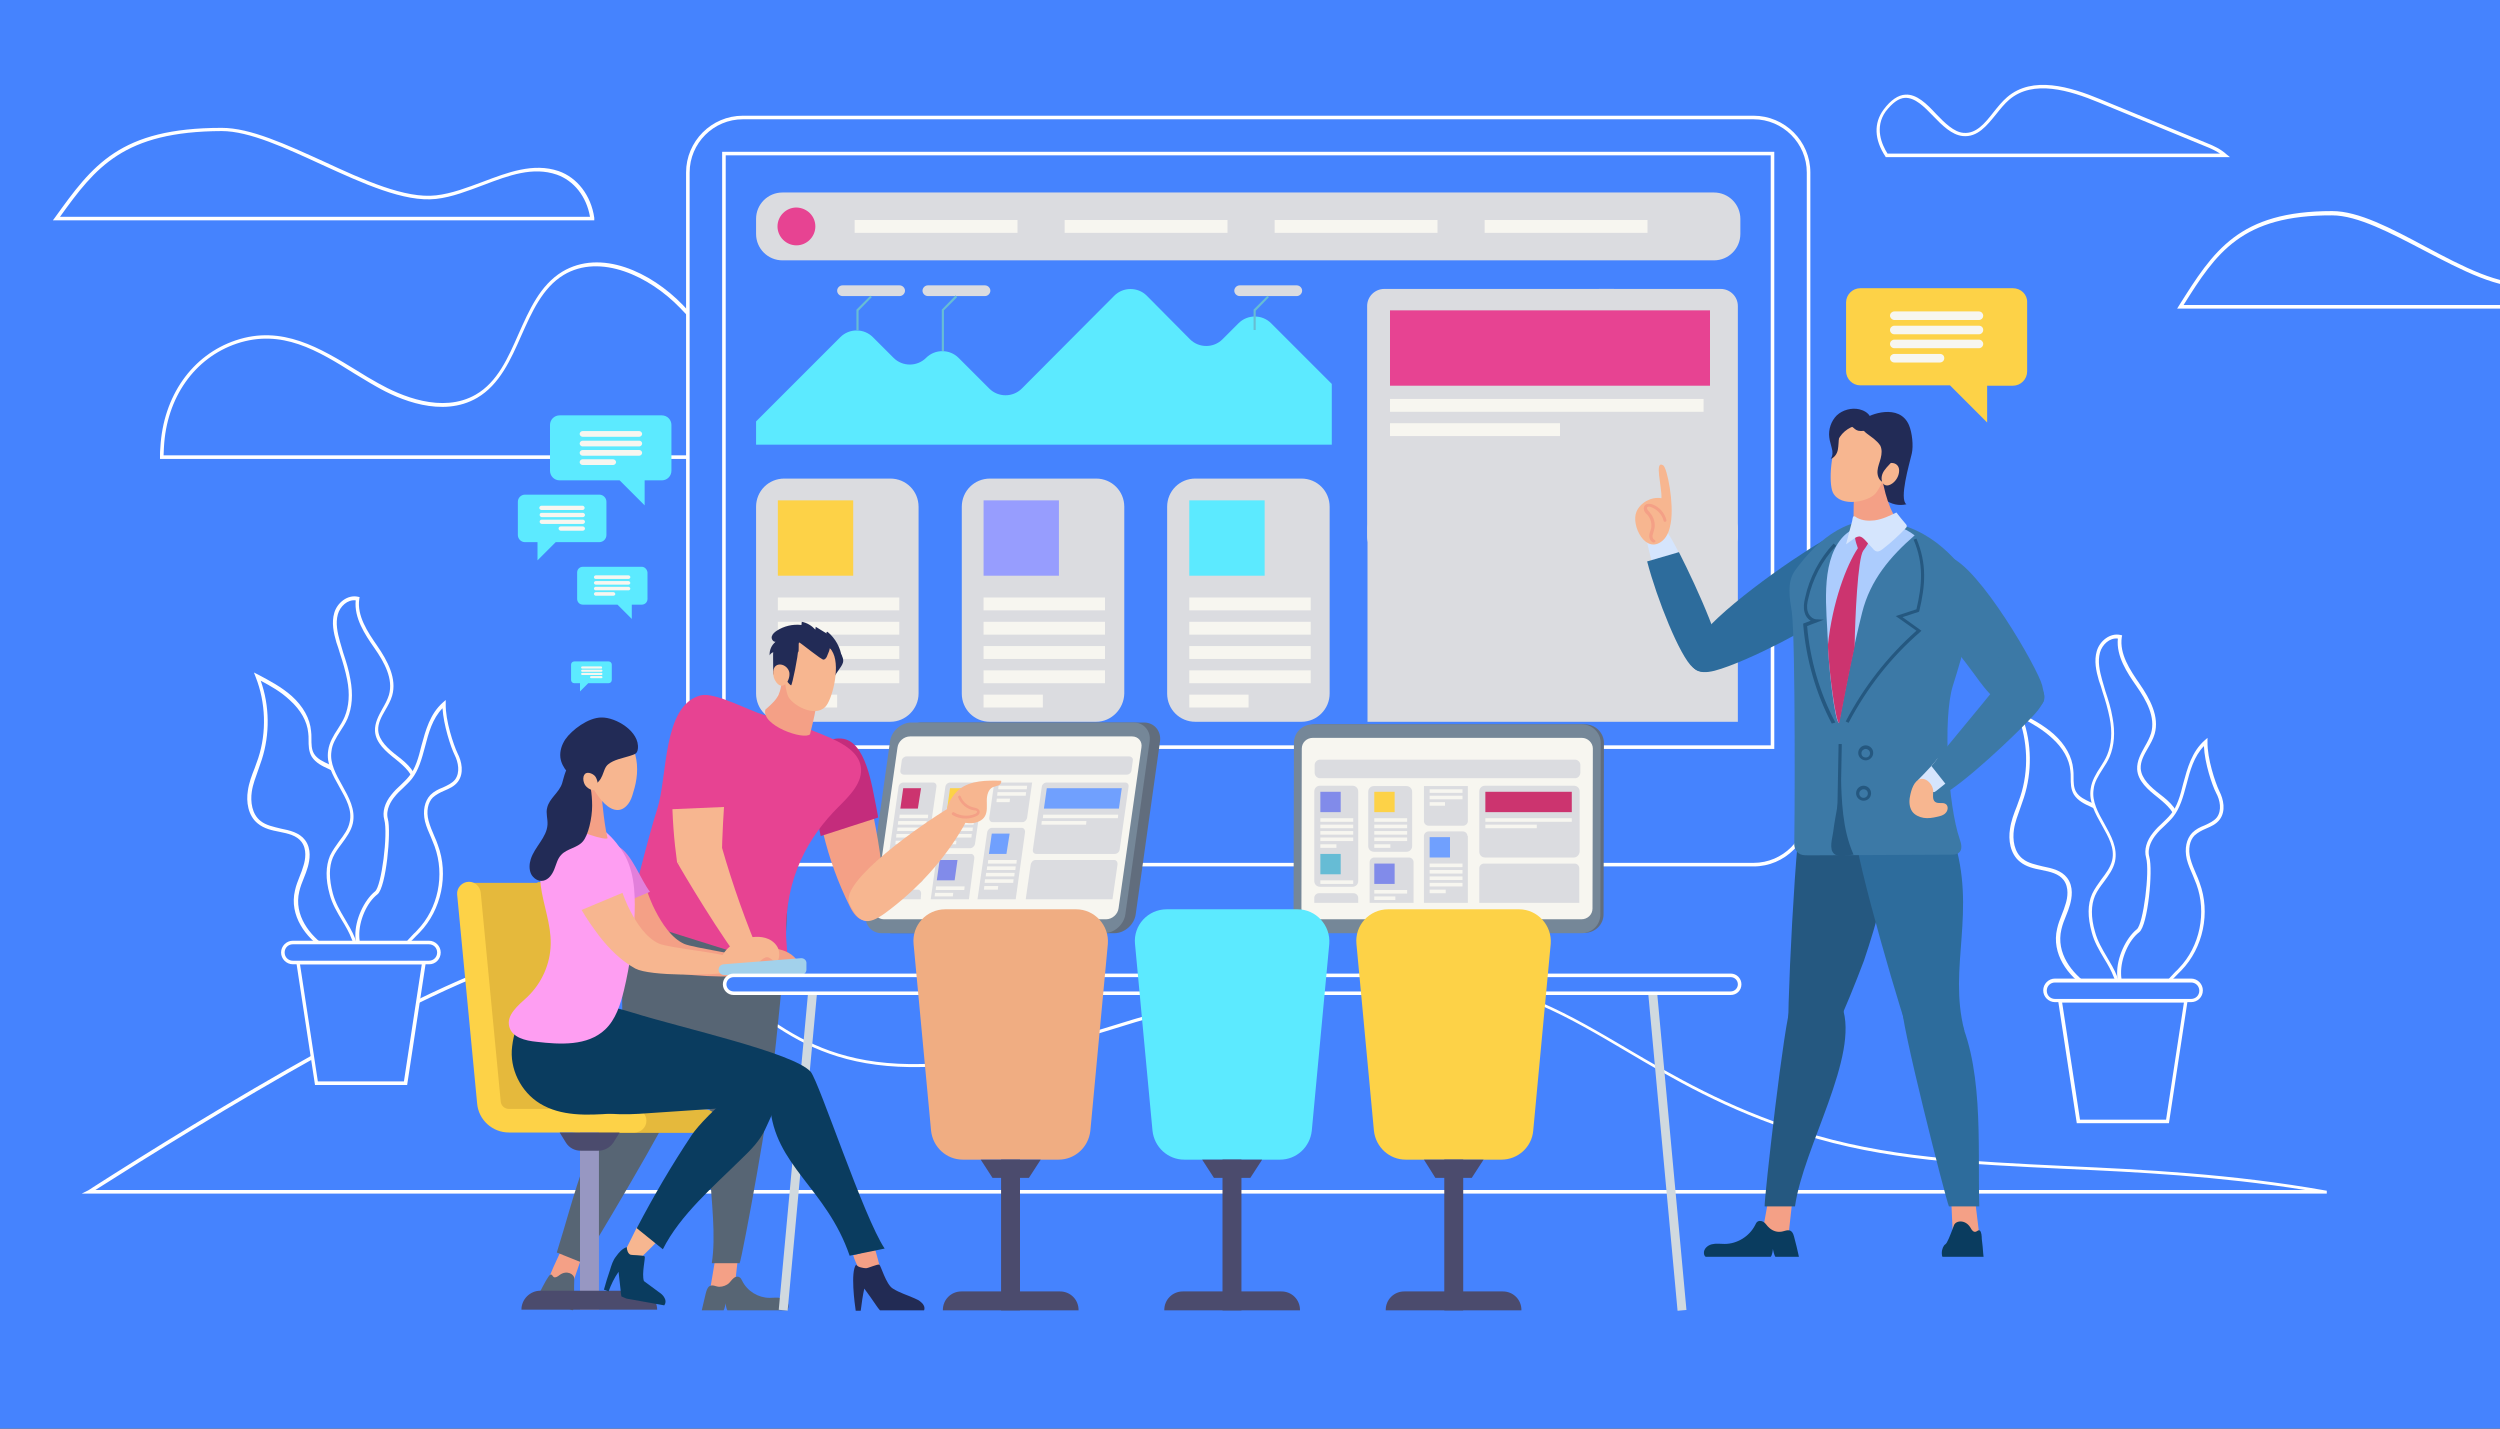 <?xml version="1.0" encoding="utf-8"?>
<!-- Generator: Adobe Illustrator 27.0.0, SVG Export Plug-In . SVG Version: 6.00 Build 0)  -->
<svg version="1.1" id="Layer_2" xmlns="http://www.w3.org/2000/svg" xmlns:xlink="http://www.w3.org/1999/xlink" x="0px" y="0px"
	 viewBox="0 0 700 400" style="enable-background:new 0 0 700 400;" xml:space="preserve">
<rect x="0" y="0" width="700" height="400" fill="#333333" stroke="none"/>
<style type="text/css">
	.st0{clip-path:url(#SVGID_00000180327020439132278080000017294763521006583687_);}
	.st1{fill:#4583FE;}
	.st2{fill:#FFFFFF;}
	.st3{fill:#DBDCE0;}
	.st4{fill-rule:evenodd;clip-rule:evenodd;fill:#FDD247;}
	.st5{fill:#F7F6F0;}
	.st6{fill:#979DFE;}
	.st7{fill-rule:evenodd;clip-rule:evenodd;fill:#5CEAFF;}
	.st8{fill:#67BDD4;}
	.st9{fill:#E74392;}
	.st10{fill:#255880;}
	.st11{fill:#F4A086;}
	.st12{fill-rule:evenodd;clip-rule:evenodd;fill:#0A3C5F;}
	.st13{fill:#2D6C9C;}
	.st14{fill:#D5E5FD;}
	.st15{fill:#3C79A6;}
	.st16{fill-rule:evenodd;clip-rule:evenodd;fill:#18898D;}
	.st17{fill:#ACCCFD;}
	.st18{fill:#CC346F;}
	.st19{fill-rule:evenodd;clip-rule:evenodd;fill:#222B56;}
	.st20{fill:#F7B690;}
	.st21{fill:#616D7D;}
	.st22{fill:#7590A2;}
	.st23{fill:#758798;}
	.st24{fill:#70A0FE;}
	.st25{fill-rule:evenodd;clip-rule:evenodd;fill:#818BEA;}
	.st26{fill-rule:evenodd;clip-rule:evenodd;fill:#66BCD5;}
	.st27{fill-rule:evenodd;clip-rule:evenodd;fill:#C42C7C;}
	.st28{fill:#576574;}
	.st29{fill-rule:evenodd;clip-rule:evenodd;fill:#E74392;}
	.st30{fill:#D0D9DF;}
	.st31{fill:#E5B93C;}
	.st32{fill:#FDD247;}
	.st33{fill:#9797C2;}
	.st34{fill:#4B4B6D;}
	.st35{fill:#E27FDB;}
	.st36{fill:#FE9EF2;}
	.st37{fill-rule:evenodd;clip-rule:evenodd;fill:#222B54;}
	.st38{fill:#A2D1EB;}
	.st39{fill:#F0AD82;}
	.st40{fill:#5CEAFF;}
</style>
<g>
	<defs>
		<rect id="SVGID_1_" y="0" width="700" height="400"/>
	</defs>
	<clipPath id="SVGID_00000011750786498252613430000006248345741865672337_">
		<use xlink:href="#SVGID_1_"  style="overflow:visible;"/>
	</clipPath>
	<g style="clip-path:url(#SVGID_00000011750786498252613430000006248345741865672337_);">
		<rect y="0" class="st1" width="700" height="400"/>
		<g>
			<path class="st1" d="M305.1,113.2c-13.3-4.9-28-2.9-41.9-0.2c-15.5,2.9-32.3,6.3-46.2-1.1c-10.9-5.9-17.5-17.3-26.2-26.2
				c-8.6-8.9-22.6-15.7-33.2-9.2c-12.2,7.4-11.9,27.2-24.2,34.4c-8.4,4.9-19.3,1.7-27.8-3.2c-12.5-7.1-24.3-17.1-39.5-11.9
				c-13,4.4-20,16.4-20.7,29.6c0,0.9-0.1,1.8-0.1,2.7h277.4C318.9,121.4,312.4,115.9,305.1,113.2z"/>
			<path class="st2" d="M323.7,128.5H44.8l0-0.5c0-1,0-1.9,0.1-2.7c0.8-14.4,8.9-25.9,21.1-30c13-4.4,23.7,2.2,34,8.5
				c1.9,1.2,3.9,2.4,5.9,3.5c6.2,3.5,17.9,8.6,27.3,3.2c6.1-3.5,9.1-10.4,12-17c3-6.7,6-13.6,12.2-17.4c10.8-6.5,24.8,0,33.8,9.3
				c2.7,2.8,5.3,5.9,7.7,8.9c5.4,6.5,10.9,13.2,18.3,17.2c13.4,7.2,29.5,4.2,45,1.2l0.9-0.2c13.3-2.5,28.6-4.8,42.2,0.3l0,0
				c7.3,2.7,14,8.3,17.9,15L323.7,128.5z M45.8,127.5h276.1c-3.8-6.1-10.1-11.3-17-13.8c-13.4-4.9-28.5-2.7-41.7-0.2l-0.9,0.2
				c-14.9,2.8-31.9,6-45.6-1.3c-7.6-4.1-13.2-10.9-18.6-17.4c-2.5-3-5-6.1-7.7-8.8c-8.5-8.8-22.3-15.4-32.6-9.2
				c-5.9,3.6-8.9,10.4-11.8,16.9c-3,6.8-6.1,13.8-12.4,17.5c-9.8,5.7-21.9,0.5-28.3-3.2c-2-1.1-4-2.4-5.9-3.5
				C88.9,98.1,78.9,92,66.3,96.2c-11.8,4-19.7,15.1-20.4,29.1C45.9,126,45.8,126.7,45.8,127.5z"/>
		</g>
		<g>
			<path class="st1" d="M15.8,61.2C26.4,46.5,34,36.3,62.1,36.3c16.7,0,43.4,20.9,60,19c11.7-1.4,22.9-10.6,34-6.8
				c5.4,1.9,8.9,7.1,9.7,12.7H15.8z"/>
			<path class="st2" d="M166.4,61.7H14.8l0.6-0.8c10.5-14.6,18.1-25.1,46.7-25.1c8,0,17.9,4.6,28.5,9.4c11.2,5.2,22.9,10.5,31.5,9.5
				c4.4-0.5,8.8-2.2,13.1-3.8c6.9-2.6,14.1-5.4,21.2-3c5.2,1.8,9.1,6.8,10,13.1L166.4,61.7z M16.8,60.7h148.4
				c-1-5.7-4.5-10.1-9.3-11.8c-6.7-2.3-13.4,0.2-20.5,2.9c-4.3,1.6-8.8,3.4-13.3,3.9c-8.9,1-20.6-4.4-32-9.6
				c-10-4.6-20.3-9.4-28-9.4C34.6,36.8,26.8,46.8,16.8,60.7z"/>
		</g>
		<g>
			<path class="st1" d="M610.5,85.9c9.8-15.5,16.7-26.2,42.5-26.2c15.3,0,39.9,22,55.1,20c10.7-1.4,21-11.2,31.3-7.2
				c5,2,8.1,7.5,8.9,13.4H610.5z"/>
			<path class="st2" d="M748.9,86.4H609.6l0.5-0.8c9.7-15.4,16.7-26.5,42.9-26.5c7.4,0,16.5,4.8,26.2,10c10.3,5.5,21,11.1,28.9,10
				c4-0.5,8.1-2.3,12-4c6.4-2.8,13-5.7,19.5-3.1c4.8,1.9,8.4,7.2,9.2,13.8L748.9,86.4z M611.4,85.4h136.4c-0.9-6-4.2-10.7-8.5-12.4
				c-6.1-2.4-12.3,0.3-18.8,3.1c-4,1.7-8.1,3.5-12.3,4.1c-8.2,1.1-19-4.6-29.5-10.1c-9.2-4.8-18.6-9.8-25.7-9.8
				C627.7,60.2,620.6,70.7,611.4,85.4z"/>
		</g>
		<g>
			<path class="st1" d="M617.9,40.6c-10-4.1-19.9-8.2-29.9-12.3c-8.3-3.4-18.8-6.6-25.6-0.7c-4.3,3.6-7,10.6-12.6,10.1
				c-7.9-0.7-13.1-18.4-22-6.7c-3.1,4-2.1,8.6,0.5,12.5h94.8C621.7,42.2,619.7,41.3,617.9,40.6z"/>
			<path class="st2" d="M624.4,44H528l-0.1-0.2c-3.1-4.7-3.3-9.3-0.5-13.1c2-2.7,4.1-4.1,6.1-4.2c3.2-0.2,6,2.6,8.6,5.4
				c2.4,2.5,5,5.1,7.7,5.3c3.5,0.3,5.9-2.6,8.4-5.8c1.2-1.5,2.4-3,3.8-4.2c7.1-6.1,17.7-2.9,26.1,0.6l29.9,12.3
				c1.8,0.7,3.9,1.7,5.4,3.1L624.4,44z M528.5,43h93.1c-1.2-0.8-2.7-1.5-4-2l-29.9-12.3c-8.2-3.4-18.4-6.5-25.1-0.8
				c-1.3,1.1-2.5,2.6-3.7,4.1c-2.6,3.2-5.2,6.5-9.3,6.1c-3.1-0.3-5.8-3-8.3-5.6c-2.6-2.7-5.1-5.2-7.9-5.1c-1.8,0.1-3.5,1.4-5.4,3.8
				C524.8,35.7,526.9,40.5,528.5,43z"/>
		</g>
		<g>
			<path class="st1" d="M504.5,317c-72-22.8-69.3-68.4-194.9-28.8c-110.9,34.9-85.1-33.1-157.6-21.1c-32.6,5.4-126.2,66.1-127,66.6
				h626.6C591.7,323.1,547.1,330.6,504.5,317z"/>
			<path class="st2" d="M651.5,334.2H22.9l1.8-0.9c0.1,0,0.6-0.4,1.4-0.9c28.6-18.3,98.2-61.2,125.7-65.7
				c31.3-5.2,44.2,4.3,57.9,14.4c17.9,13.1,36.5,26.7,99.6,6.8c89-28,114.2-13.2,146.1,5.6c13.1,7.7,28,16.5,49.1,23.2
				c23.4,7.4,46.9,8.5,74.1,9.8c21.5,1,45.9,2.1,72.9,6.9L651.5,334.2z M26.7,333.2h618.8c-24.6-3.9-46.9-5-66.8-5.9
				c-27.3-1.3-50.9-2.3-74.3-9.8c-21.2-6.7-36.1-15.5-49.3-23.3c-31.7-18.7-56.7-33.4-145.3-5.5c-63.6,20-82.4,6.3-100.5-6.9
				c-13.5-9.9-26.3-19.3-57.2-14.2C124.7,272.1,55.3,315,26.7,333.2C26.7,333.2,26.7,333.2,26.7,333.2z"/>
		</g>
		<g>
			<g>
				<path class="st1" d="M576.5,260.1c0.6-2.4,1.8-4.6,2.5-6.9c0.7-2.4,0.8-5.1-0.7-7c-2.7-3.6-8.7-2.4-12.3-5.2
					c-2.5-2-3.1-5.6-2.7-8.7c0.5-3.1,1.9-6,2.9-9.1c2.4-7.5,2.2-15.7-0.7-23c3.3,1.7,6.6,3.4,9.3,5.9c2.7,2.5,4.9,5.8,5.2,9.4
					c0.2,2.2-0.2,4.6,0.9,6.5c1.7,3,6.2,3.2,8.5,5.8c2,2.3,7.6,26.9,6.9,28.9c-0.8,2.3-3.5,3.3-4.7,5.3c-1.2,1.9,2.8,5.8,3.3,8
					c1.5,6.1-3.3,10.8-10.3,6.2C579.1,272.7,574.9,266.8,576.5,260.1z"/>
				<path class="st2" d="M589.8,278.6c-1.7,0-3.6-0.7-5.6-2c-5.1-3.3-9.9-9.5-8.2-16.6l0,0c0.3-1.4,0.8-2.6,1.3-3.9
					c0.4-1,0.8-2,1.1-3.1c0.5-1.6,1-4.5-0.6-6.6c-1.4-1.8-3.7-2.3-6.2-2.8c-2.1-0.4-4.3-0.9-6-2.3c-2.8-2.2-3.3-6.2-2.8-9.2
					c0.3-2.2,1.1-4.3,1.9-6.3c0.3-0.9,0.7-1.9,1-2.8c2.4-7.3,2.1-15.6-0.7-22.7l-0.5-1.3l1.2,0.6c3.2,1.7,6.6,3.5,9.4,6
					c3.2,2.9,5.1,6.3,5.4,9.8c0.1,0.7,0.1,1.3,0.1,2c0,1.6,0,3.1,0.7,4.3c0.9,1.5,2.5,2.2,4.2,3c1.5,0.7,3.1,1.4,4.2,2.7
					c2,2.2,7.8,27,7,29.4c-0.5,1.4-1.6,2.3-2.7,3.2c-0.8,0.7-1.6,1.3-2.1,2.2c-0.6,0.9,0.6,2.8,1.7,4.5c0.7,1.1,1.4,2.2,1.6,3.1
					c0.8,3.2,0,6.1-2.2,7.6C592.1,278.3,591,278.6,589.8,278.6z M566.4,201.2c2.5,7,2.6,15,0.3,22.1c-0.3,1-0.7,1.9-1,2.9
					c-0.7,2-1.5,4-1.8,6.1c-0.4,2.7,0,6.3,2.5,8.2c1.5,1.2,3.6,1.6,5.6,2.1c2.5,0.5,5.2,1.1,6.8,3.2c1.9,2.5,1.3,5.7,0.8,7.5
					c-0.3,1.1-0.7,2.1-1.1,3.1c-0.5,1.2-1,2.5-1.3,3.8l0,0c-1.6,6.7,3,12.4,7.7,15.6c3,2,5.8,2.3,7.8,1c1.8-1.3,2.5-3.8,1.8-6.6
					c-0.2-0.7-0.8-1.7-1.5-2.8c-1.3-2-2.6-4.1-1.7-5.5c0.6-1,1.5-1.7,2.3-2.4c1-0.9,2-1.7,2.4-2.8c0.6-1.6-4.8-26.1-6.8-28.4
					c-1-1.1-2.4-1.7-3.8-2.4c-1.8-0.8-3.6-1.7-4.7-3.4c-0.9-1.5-0.9-3.2-0.9-4.8c0-0.6,0-1.3-0.1-1.9c-0.3-3.2-2.1-6.4-5.1-9.1
					C572,204.3,569.2,202.7,566.4,201.2z"/>
			</g>
			<g>
				<path class="st1" d="M586.1,261c-1-3.4-1.3-7.2,0.1-10.5c1.5-3.4,4.8-5.8,5.6-9.4c1.6-7-7-13-6-20.1c0.5-3.4,3.2-6.1,4.5-9.3
					c1.4-3.3,1.4-7.1,0.8-10.7c-0.7-3.6-1.9-7-3-10.5c-0.8-2.6-1.4-5.4-0.6-8c0.8-2.6,3.4-4.8,6.1-4.2c-0.8,4.9,2.3,9.4,5,13.4
					c2.8,4.1,5.5,8.9,4.2,13.6c-1,3.5-4.1,6.3-3.9,9.9c0.2,3.2,3,5.6,5.6,7.6c2.6,2,5.3,4.5,5.3,7.7c0,4.3-4.9,7.3-5.2,11.6
					c-0.2,4,3.6,7.1,4.2,11c0.6,3.9-2,7.5-4.6,10.5c-2.6,3-5.4,6.3-5.3,10.3c0,1.8,0.6,4-0.8,5.2c-3.8,3.3-5.1-3.8-5.8-5.7
					C590.6,269.1,587.4,265.7,586.1,261z"/>
				<path class="st2" d="M596.3,280.6c-0.2,0-0.4,0-0.6-0.1c-1.9-0.6-2.8-3.6-3.4-5.7c-0.1-0.5-0.3-0.8-0.4-1.1
					c-0.7-1.9-1.7-3.6-2.8-5.4c-1.3-2.2-2.7-4.5-3.4-7.2l0,0c-1.2-4.3-1.2-7.9,0.1-10.8c0.7-1.5,1.7-2.8,2.6-4.1
					c1.3-1.7,2.5-3.3,3-5.3c0.8-3.4-1-6.5-2.9-9.9c-1.8-3.2-3.7-6.5-3.1-10.2c0.3-2.2,1.5-4.2,2.7-6c0.7-1.1,1.4-2.2,1.9-3.4
					c1.2-2.9,1.5-6.4,0.7-10.4c-0.5-2.5-1.2-4.9-2-7.3c-0.3-1-0.6-2.1-1-3.1c-0.8-2.7-1.4-5.6-0.6-8.3c0.8-2.8,3.7-5.2,6.7-4.5
					l0.4,0.1l-0.1,0.5c-0.7,4.7,2.3,9.2,5,13.1c2.9,4.2,5.6,9.2,4.2,14c-0.4,1.4-1.2,2.8-1.9,4c-1.1,1.9-2.1,3.7-2,5.7
					c0.2,2.9,2.8,5.2,5.4,7.2c2.9,2.2,5.5,4.7,5.5,8.1c0,2.4-1.4,4.3-2.7,6.2c-1.2,1.8-2.4,3.5-2.5,5.4c-0.1,2,0.9,3.9,2,5.8
					c0.9,1.6,1.9,3.3,2.2,5.1c0.6,4-2,7.8-4.7,10.9c-2.5,2.9-5.3,6.1-5.2,9.9c0,0.4,0,0.8,0.1,1.1c0.1,1.6,0.3,3.3-1,4.5
					C597.7,280.2,597,280.6,596.3,280.6z M586.6,260.9c0.7,2.6,2,4.8,3.3,7c1,1.7,2.1,3.5,2.9,5.5c0.1,0.3,0.2,0.7,0.4,1.2
					c0.5,1.7,1.4,4.6,2.8,5c0.5,0.1,1.1-0.1,1.8-0.7c0.9-0.8,0.8-2.2,0.7-3.6c0-0.4-0.1-0.8-0.1-1.2c-0.1-4.2,2.8-7.6,5.4-10.6
					c2.6-3.1,5-6.5,4.5-10.1c-0.3-1.7-1.2-3.2-2-4.8c-1.1-2-2.3-4-2.2-6.4c0.1-2.2,1.4-4.1,2.7-5.9c1.3-1.9,2.5-3.6,2.5-5.7
					c0-2.9-2.5-5.2-5.1-7.3c-2.8-2.2-5.6-4.6-5.8-7.9c-0.1-2.3,1-4.3,2.1-6.3c0.7-1.2,1.4-2.5,1.8-3.8c1.3-4.5-1.3-9.2-4.1-13.2
					c-2.6-3.7-5.7-8.4-5.2-13.3c-2.3-0.3-4.4,1.7-5,3.9c-0.7,2.5-0.1,5.2,0.6,7.7c0.3,1,0.6,2,0.9,3.1c0.8,2.4,1.6,4.9,2,7.4
					c0.8,4.2,0.5,7.9-0.8,11c-0.5,1.2-1.3,2.4-2,3.5c-1.2,1.9-2.3,3.6-2.5,5.7c-0.5,3.3,1.3,6.5,3,9.5c1.9,3.4,3.8,6.8,3,10.6
					c-0.5,2.2-1.8,3.9-3.1,5.7c-0.9,1.2-1.9,2.5-2.5,3.9C585.5,253.4,585.4,256.8,586.6,260.9L586.6,260.9z"/>
			</g>
			<g>
				<path class="st1" d="M598.7,260.6c2.1-1.7,3.8-16.7,2.8-20.6c-0.6-2.3,0.4-4.7,1.9-6.6c1.5-1.8,3.4-3.3,4.9-5.1
					c4.3-5.1,3.2-15.1,9.5-20.6c-0.1,4.7,2.2,11.7,3.4,14c1.2,2.3,1.7,5.4,0.1,7.4c-1.7,2.2-5,2.4-6.9,4.4c-1.7,1.8-1.9,4.6-1.4,7
					c0.6,2.4,1.8,4.6,2.7,6.9c3,8.1,1,17.8-5,24c-1.2,1.3-2.7,2.5-3.6,4.1c-1.2,1.9-0.5,3.1-2.5,4c-2.2,1-6.2,0.8-8.1-0.7
					C590.6,274.7,594.1,264.2,598.7,260.6z"/>
				<path class="st2" d="M601,280.7c-1.8,0-3.8-0.4-5.1-1.4c-2-1.5-3.1-3.8-3.1-6.7c-0.1-4.4,2.4-9.9,5.5-12.4l0,0
					c1.8-1.4,3.7-16.1,2.6-20.1c-0.6-2.1,0.1-4.7,2-7c0.8-1,1.7-1.9,2.6-2.7c0.8-0.8,1.6-1.5,2.3-2.4c1.8-2.1,2.7-5.3,3.5-8.6
					c1.2-4.4,2.4-8.9,6-12.1l0.8-0.7l0,1.1c-0.1,4.7,2.2,11.5,3.3,13.8c1.2,2.3,1.9,5.6,0.1,8c-1,1.3-2.4,1.9-3.8,2.5
					c-1.2,0.5-2.3,1.1-3.2,1.9c-1.4,1.4-1.9,3.9-1.2,6.5c0.4,1.5,1,2.9,1.6,4.3c0.4,0.8,0.7,1.7,1,2.5c3.1,8.3,1,18.2-5.1,24.5
					c-0.3,0.3-0.7,0.7-1,1c-0.9,0.9-1.9,1.9-2.6,3c-0.4,0.7-0.6,1.2-0.7,1.8c-0.3,0.9-0.5,1.8-2,2.4
					C603.6,280.5,602.3,280.7,601,280.7z M599,261c-3,2.3-5.2,7.4-5.1,11.6c0,1.8,0.5,4.3,2.7,5.9c1.7,1.3,5.5,1.6,7.6,0.6
					c1-0.5,1.2-0.9,1.4-1.8c0.2-0.5,0.4-1.2,0.8-2c0.7-1.2,1.8-2.2,2.7-3.2c0.3-0.3,0.7-0.6,1-1c5.9-6.1,7.8-15.6,4.9-23.5
					c-0.3-0.8-0.7-1.7-1-2.5c-0.6-1.4-1.3-2.9-1.7-4.5c-0.7-3-0.1-5.7,1.5-7.4c1-1,2.2-1.6,3.5-2.1c1.3-0.6,2.6-1.2,3.4-2.2
					c1.5-2,0.9-4.9-0.2-6.9c-1.1-2.1-3.2-8.3-3.4-13.1c-2.8,2.9-3.9,6.9-4.9,10.8c-0.9,3.4-1.8,6.6-3.7,9c-0.7,0.9-1.6,1.7-2.4,2.5
					c-0.9,0.8-1.8,1.7-2.5,2.6c-0.8,1-2.5,3.5-1.8,6.1C602.9,243.6,601.4,259.1,599,261L599,261z"/>
			</g>
			<g>
				<polygon class="st1" points="606.9,314 581.9,314 576.8,280.1 612.1,280.1 				"/>
				<path class="st2" d="M607.3,314.5h-25.8l-5.3-34.8h36.4L607.3,314.5z M582.4,313.5h24.1l5-32.8h-34.1L582.4,313.5z"/>
			</g>
			<g>
				<path class="st1" d="M613.5,280.1h-38.1c-1.5,0-2.8-1.2-2.8-2.8l0,0c0-1.5,1.2-2.8,2.8-2.8h38.1c1.5,0,2.8,1.2,2.8,2.8l0,0
					C616.3,278.9,615,280.1,613.5,280.1z"/>
				<path class="st2" d="M613.5,280.6h-38.1c-1.8,0-3.3-1.5-3.3-3.3c0-1.8,1.5-3.3,3.3-3.3h38.1c1.8,0,3.3,1.5,3.3,3.3
					C616.8,279.2,615.3,280.6,613.5,280.6z M575.4,275.1c-1.3,0-2.3,1-2.3,2.3c0,1.3,1,2.3,2.3,2.3h38.1c1.3,0,2.3-1,2.3-2.3
					c0-1.3-1-2.3-2.3-2.3H575.4z"/>
			</g>
		</g>
		<g>
			<g>
				<path class="st1" d="M83.1,249.5c0.6-2.4,1.8-4.6,2.5-6.9c0.7-2.4,0.8-5.1-0.7-7c-2.7-3.6-8.7-2.4-12.3-5.2
					c-2.5-2-3.1-5.6-2.7-8.7c0.5-3.1,1.9-6,2.9-9.1c2.4-7.5,2.2-15.7-0.7-23c3.3,1.7,6.6,3.4,9.3,5.9c2.7,2.5,4.9,5.8,5.2,9.4
					c0.2,2.2-0.2,4.6,0.9,6.5c1.7,3,6.2,3.2,8.5,5.8c2,2.3,7.6,26.9,6.9,28.9c-0.8,2.3-3.5,3.3-4.7,5.3c-1.2,1.9,2.8,5.8,3.3,8
					c1.5,6.1-3.3,10.8-10.3,6.2C85.8,262.1,81.6,256.1,83.1,249.5z"/>
				<path class="st2" d="M96.4,267.9c-1.7,0-3.6-0.7-5.6-2c-5.1-3.3-9.9-9.5-8.2-16.6l0.5,0.1l-0.5-0.1c0.3-1.4,0.8-2.6,1.3-3.9
					c0.4-1,0.8-2,1.1-3.1c0.5-1.6,1-4.5-0.6-6.6c-1.4-1.8-3.7-2.3-6.2-2.8c-2.1-0.4-4.3-0.9-6-2.3c-2.8-2.2-3.3-6.2-2.8-9.2
					c0.3-2.2,1.1-4.3,1.9-6.3c0.3-0.9,0.7-1.9,1-2.8c2.4-7.3,2.1-15.6-0.7-22.7l-0.5-1.3l1.2,0.6c3.2,1.7,6.6,3.5,9.4,6
					c3.2,2.9,5.1,6.3,5.4,9.8c0.1,0.7,0.1,1.3,0.1,2c0,1.6,0,3.1,0.7,4.3c0.9,1.5,2.5,2.2,4.2,3c1.5,0.7,3.1,1.4,4.2,2.7
					c2,2.2,7.8,27,7,29.4c-0.5,1.4-1.6,2.3-2.7,3.2c-0.8,0.7-1.6,1.3-2.1,2.2c-0.6,0.9,0.6,2.8,1.7,4.5c0.7,1.1,1.4,2.2,1.6,3.1
					c0.8,3.2,0,6.1-2.2,7.6C98.8,267.6,97.7,267.9,96.4,267.9z M73,190.6c2.5,7,2.6,15,0.3,22.1c-0.3,1-0.7,1.9-1,2.9
					c-0.7,2-1.5,4-1.8,6.1c-0.4,2.7,0,6.3,2.5,8.2c1.5,1.2,3.6,1.6,5.6,2.1c2.5,0.5,5.2,1.1,6.8,3.2c1.9,2.5,1.3,5.7,0.8,7.5
					c-0.3,1.1-0.7,2.1-1.1,3.1c-0.5,1.2-1,2.5-1.3,3.8c-1.6,6.7,3,12.4,7.7,15.6c3,2,5.8,2.3,7.8,1c1.8-1.3,2.5-3.8,1.8-6.6
					c-0.2-0.7-0.8-1.7-1.5-2.8c-1.3-2-2.6-4.1-1.7-5.5c0.6-1,1.5-1.7,2.3-2.4c1-0.9,2-1.7,2.4-2.8c0.6-1.6-4.8-26.1-6.8-28.4
					c-1-1.1-2.4-1.7-3.8-2.4c-1.8-0.8-3.6-1.7-4.7-3.4c-0.9-1.5-0.9-3.2-0.9-4.8c0-0.6,0-1.3-0.1-1.9c-0.3-3.2-2.1-6.4-5.1-9.1
					C78.7,193.7,75.8,192.1,73,190.6z"/>
			</g>
			<g>
				<path class="st1" d="M92.8,250.3c-1-3.4-1.3-7.2,0.1-10.5c1.5-3.4,4.8-5.8,5.6-9.4c1.6-7-7-13-6-20.1c0.5-3.4,3.2-6.1,4.5-9.3
					c1.4-3.3,1.4-7.1,0.8-10.7c-0.7-3.6-1.9-7-3-10.5c-0.8-2.6-1.4-5.4-0.6-8c0.8-2.6,3.4-4.8,6.1-4.2c-0.8,4.9,2.3,9.4,5,13.4
					c2.8,4.1,5.5,8.9,4.2,13.6c-1,3.5-4.1,6.3-3.9,9.9c0.2,3.2,3,5.6,5.6,7.6c2.6,2,5.3,4.5,5.3,7.7c0,4.3-4.9,7.3-5.2,11.6
					c-0.2,4,3.6,7.1,4.2,11c0.6,3.9-2,7.5-4.6,10.5c-2.6,3-5.4,6.3-5.3,10.3c0,1.8,0.6,4-0.8,5.2c-3.8,3.3-5.1-3.8-5.8-5.7
					C97.3,258.5,94.1,255,92.8,250.3z"/>
				<path class="st2" d="M102.9,269.9c-0.2,0-0.4,0-0.6-0.1c-1.9-0.6-2.8-3.6-3.4-5.7c-0.1-0.5-0.3-0.8-0.4-1.1
					c-0.7-1.9-1.7-3.6-2.8-5.4c-1.3-2.2-2.7-4.5-3.4-7.2l0,0c-1.2-4.3-1.1-7.9,0.1-10.8c0.7-1.5,1.7-2.8,2.6-4.1
					c1.3-1.7,2.5-3.3,2.9-5.3c0.8-3.4-1-6.5-2.9-9.9c-1.8-3.2-3.7-6.5-3.1-10.2c0.3-2.2,1.5-4.2,2.7-6c0.7-1.1,1.4-2.2,1.9-3.4
					c1.2-2.9,1.5-6.4,0.7-10.4c-0.5-2.5-1.2-4.9-2-7.3c-0.3-1-0.6-2-1-3.1c-0.8-2.7-1.4-5.6-0.6-8.3c0.8-2.8,3.7-5.2,6.7-4.5
					l0.4,0.1l-0.1,0.5c-0.7,4.7,2.3,9.2,5,13.1c2.9,4.2,5.6,9.2,4.2,14c-0.4,1.4-1.2,2.8-1.9,4c-1.1,1.9-2.1,3.7-2,5.7
					c0.2,2.9,2.8,5.2,5.4,7.2c2.9,2.2,5.5,4.7,5.5,8.1c0,2.4-1.4,4.3-2.7,6.2c-1.2,1.8-2.4,3.5-2.5,5.4c-0.1,2,0.9,3.9,2,5.8
					c0.9,1.6,1.9,3.3,2.2,5.1c0.6,4-2,7.8-4.7,10.9c-2.5,2.9-5.3,6.1-5.2,9.9c0,0.4,0,0.8,0.1,1.1c0.1,1.6,0.3,3.3-1,4.5
					C104.3,269.6,103.6,269.9,102.9,269.9z M93.2,250.2c0.7,2.6,2,4.8,3.3,7c1,1.7,2.1,3.5,2.9,5.5c0.1,0.3,0.2,0.7,0.4,1.2
					c0.5,1.7,1.4,4.6,2.8,5c0.5,0.2,1.1-0.1,1.8-0.7c0.9-0.8,0.8-2.2,0.7-3.6c0-0.4-0.1-0.8-0.1-1.2c-0.1-4.2,2.8-7.6,5.4-10.6
					c2.6-3.1,5-6.5,4.5-10.1c-0.3-1.7-1.2-3.2-2-4.8c-1.1-2-2.3-4-2.2-6.4c0.1-2.2,1.4-4.1,2.7-5.9c1.3-1.9,2.5-3.6,2.5-5.7
					c0-2.9-2.5-5.2-5.1-7.3c-2.8-2.2-5.6-4.6-5.8-7.9c-0.1-2.3,1-4.3,2.1-6.3c0.7-1.2,1.4-2.5,1.8-3.8c1.3-4.5-1.3-9.2-4.1-13.2
					c-2.6-3.7-5.7-8.4-5.2-13.3c-2.3-0.3-4.4,1.7-5,3.9c-0.7,2.5-0.1,5.2,0.6,7.7c0.3,1,0.6,2,0.9,3.1c0.8,2.4,1.6,4.9,2,7.4
					c0.8,4.2,0.5,7.9-0.8,11c-0.5,1.2-1.3,2.4-2,3.5c-1.2,1.9-2.3,3.6-2.5,5.7c-0.5,3.3,1.3,6.5,3,9.5c1.9,3.4,3.8,6.8,3,10.6
					c-0.5,2.2-1.8,3.9-3.1,5.7c-0.9,1.2-1.9,2.5-2.5,3.9C92.1,242.7,92.1,246.1,93.2,250.2L93.2,250.2z"/>
			</g>
			<g>
				<path class="st1" d="M105.3,250c2.1-1.7,3.8-16.7,2.8-20.6c-0.6-2.3,0.4-4.7,1.9-6.6c1.5-1.8,3.4-3.3,4.9-5.1
					c4.3-5.1,3.2-15.1,9.5-20.6c-0.1,4.7,2.2,11.7,3.4,14c1.2,2.3,1.7,5.4,0.1,7.4c-1.7,2.2-5,2.4-6.9,4.4c-1.7,1.8-1.9,4.6-1.4,7
					c0.6,2.4,1.8,4.6,2.7,6.9c3,8.1,1,17.8-5,24c-1.2,1.3-2.7,2.5-3.6,4.1c-1.2,1.9-0.5,3.1-2.5,4c-2.2,1-6.2,0.8-8.1-0.7
					C97.2,264.1,100.8,253.6,105.3,250z"/>
				<path class="st2" d="M107.7,270.1c-1.8,0-3.8-0.4-5.1-1.4c-2-1.5-3.1-3.8-3.1-6.7c-0.1-4.4,2.4-9.9,5.5-12.4
					c1.8-1.4,3.7-16.1,2.6-20.1c-0.6-2.1,0.1-4.7,2-7c0.8-1,1.7-1.9,2.6-2.7c0.8-0.8,1.6-1.5,2.3-2.4c1.8-2.1,2.7-5.3,3.5-8.6
					c1.2-4.4,2.4-8.9,6-12.1l0.8-0.7l0,1.1c-0.1,4.7,2.2,11.5,3.3,13.8c1.2,2.3,1.9,5.6,0.1,8c-1,1.3-2.4,1.9-3.8,2.5
					c-1.2,0.5-2.3,1.1-3.2,1.9c-1.4,1.4-1.9,3.9-1.2,6.5c0.4,1.5,1,2.9,1.6,4.3c0.4,0.8,0.7,1.7,1,2.5c3.1,8.3,1,18.2-5.1,24.5
					c-0.3,0.3-0.7,0.7-1,1c-0.9,0.9-1.9,1.9-2.6,3c-0.4,0.7-0.6,1.2-0.7,1.8c-0.3,0.9-0.5,1.8-2,2.4
					C110.3,269.8,109,270.1,107.7,270.1z M123.9,198.3c-2.8,2.9-3.9,6.9-4.9,10.8c-0.9,3.4-1.8,6.6-3.7,9c-0.7,0.9-1.6,1.7-2.4,2.5
					c-0.9,0.8-1.8,1.7-2.5,2.6c-0.8,1-2.5,3.5-1.8,6.1c1,3.6-0.5,19.2-2.9,21.1l0,0c-3,2.3-5.2,7.4-5.1,11.6c0,1.8,0.5,4.3,2.7,5.9
					c1.7,1.3,5.5,1.6,7.6,0.6c1-0.5,1.2-0.9,1.4-1.8c0.2-0.5,0.4-1.2,0.8-2c0.7-1.2,1.8-2.2,2.7-3.2c0.3-0.3,0.7-0.6,1-1
					c5.9-6.1,7.8-15.5,4.9-23.5c-0.3-0.8-0.7-1.7-1-2.5c-0.6-1.4-1.3-2.9-1.7-4.5c-0.7-3-0.1-5.7,1.5-7.4c1-1,2.2-1.6,3.5-2.1
					c1.3-0.6,2.6-1.2,3.4-2.2c1.5-2,0.9-4.9-0.1-6.9C126.2,209.2,124.2,203,123.9,198.3z"/>
			</g>
			<g>
				<polygon class="st1" points="113.6,303.3 88.6,303.3 83.5,269.5 118.7,269.5 				"/>
				<path class="st2" d="M114,303.8H88.2L82.9,269h36.4L114,303.8z M89,302.8h24.1l5-32.8H84L89,302.8z"/>
			</g>
			<g>
				<path class="st1" d="M120.2,269.5H82c-1.5,0-2.8-1.2-2.8-2.8l0,0c0-1.5,1.2-2.8,2.8-2.8h38.1c1.5,0,2.8,1.2,2.8,2.8l0,0
					C122.9,268.2,121.7,269.5,120.2,269.5z"/>
				<path class="st2" d="M120.2,270H82c-1.8,0-3.3-1.5-3.3-3.3c0-1.8,1.5-3.3,3.3-3.3h38.1c1.8,0,3.3,1.5,3.3,3.3
					C123.4,268.5,122,270,120.2,270z M82,264.4c-1.3,0-2.3,1-2.3,2.3c0,1.3,1,2.3,2.3,2.3h38.1c1.3,0,2.3-1,2.3-2.3
					c0-1.3-1-2.3-2.3-2.3H82z"/>
			</g>
		</g>
		<g>
			<g>
				<g>
					<path class="st1" d="M491,242.1H208c-8.5,0-15.4-6.9-15.4-15.4V48.3c0-8.5,6.9-15.4,15.4-15.4h283c8.5,0,15.4,6.9,15.4,15.4
						v178.4C506.4,235.2,499.5,242.1,491,242.1z"/>
					<path class="st2" d="M491,242.6H208c-8.7,0-15.9-7.1-15.9-15.9V48.3c0-8.7,7.1-15.9,15.9-15.9h283c8.7,0,15.9,7.1,15.9,15.9
						v178.4C506.9,235.4,499.8,242.6,491,242.6z M208,33.4c-8.2,0-14.9,6.7-14.9,14.9v178.4c0,8.2,6.7,14.9,14.9,14.9h283
						c8.2,0,14.9-6.7,14.9-14.9V48.3c0-8.2-6.7-14.9-14.9-14.9H208z"/>
				</g>
				<g>
					
						<rect x="266.4" y="-20.8" transform="matrix(-1.836970e-16 1 -1 -1.836970e-16 475.582 -223.457)" class="st1" width="166.2" height="293.6"/>
					<path class="st2" d="M496.8,209.7H202.2V42.5h294.6V209.7z M203.2,208.7h292.6V43.5H203.2V208.7z"/>
				</g>
				<path class="st3" d="M479.9,72.9H219.1c-4.1,0-7.4-3.3-7.4-7.4v-4.2c0-4.1,3.3-7.4,7.4-7.4h260.8c4.1,0,7.4,3.3,7.4,7.4v4.2
					C487.3,69.6,484,72.9,479.9,72.9z"/>
				<path class="st3" d="M387.6,80.9c-2.6,0-4.8,2.1-4.8,4.8v64.6c0,2.6,2.1,4.8,4.8,4.8h64.3V80.9H387.6z"/>
				<path class="st3" d="M486.6,148c0-2.6-2.1-4.8-4.8-4.8h-94.1c-2.6,0-4.8,2.1-4.8,4.8v54.1h103.7V148z"/>
				<path class="st3" d="M481.8,80.9h-34.1V155h34.1c2.6,0,4.8-2.1,4.8-4.8V85.7C486.6,83,484.4,80.9,481.8,80.9z"/>
				<path class="st3" d="M249.3,202.1h-29.7c-4.4,0-7.9-3.5-7.9-7.9v-52.3c0-4.4,3.5-7.9,7.9-7.9h29.7c4.4,0,7.9,3.5,7.9,7.9v52.3
					C257.2,198.5,253.6,202.1,249.3,202.1z"/>
				<rect x="217.8" y="140.1" class="st4" width="21.1" height="21.1"/>
				<path class="st5" d="M217.8,167.3v3.6h34v-3.6H217.8z M217.8,177.7h34v-3.6h-34V177.7z M217.8,184.5h34v-3.6h-34V184.5z
					 M217.8,191.3h34v-3.6h-34V191.3z M217.8,198.1h16.6v-3.6h-16.6V198.1z"/>
				<rect x="389.2" y="111.7" class="st5" width="87.8" height="3.6"/>
				<rect x="389.2" y="118.5" class="st5" width="47.6" height="3.6"/>
				<g>
					<path class="st3" d="M306.9,202.1h-29.7c-4.4,0-7.9-3.5-7.9-7.9v-52.3c0-4.4,3.5-7.9,7.9-7.9h29.7c4.4,0,7.9,3.5,7.9,7.9v52.3
						C314.7,198.5,311.2,202.1,306.9,202.1z"/>
					<rect x="275.4" y="140.1" class="st6" width="21.1" height="21.1"/>
					<path class="st5" d="M275.4,167.3v3.6h34v-3.6H275.4z M275.4,177.7h34v-3.6h-34V177.7z M275.4,184.5h34v-3.6h-34V184.5z
						 M275.4,191.3h34v-3.6h-34V191.3z M275.4,198.1H292v-3.6h-16.6V198.1z"/>
				</g>
				<g>
					<path class="st3" d="M364.4,202.1h-29.7c-4.4,0-7.9-3.5-7.9-7.9v-52.3c0-4.4,3.5-7.9,7.9-7.9h29.7c4.4,0,7.9,3.5,7.9,7.9v52.3
						C372.3,198.5,368.8,202.1,364.4,202.1z"/>
					<rect x="333" y="140.1" class="st7" width="21.1" height="21.1"/>
					<path class="st5" d="M333,167.3v3.6h34v-3.6H333z M333,177.7h34v-3.6h-34V177.7z M333,184.5h34v-3.6h-34V184.5z M333,191.3h34
						v-3.6h-34V191.3z M333,198.1h16.6v-3.6H333V198.1z"/>
				</g>
				<path class="st7" d="M211.7,118l23.6-23.6c2.5-2.5,6.6-2.5,9.1,0l5.8,5.8c2.5,2.5,6.6,2.5,9.1,0l0,0c2.5-2.5,6.6-2.5,9.1,0
					l8.6,8.6c2.5,2.5,6.6,2.5,9.1,0L312,82.8c2.5-2.5,6.6-2.5,9.1,0L333.2,95c2.5,2.5,6.6,2.5,9.1,0l4.5-4.5c2.5-2.5,6.6-2.5,9.1,0
					l17,17v17H211.7V118z"/>
				<path class="st3" d="M251.9,82.9h-16c-0.8,0-1.5-0.7-1.5-1.5l0,0c0-0.8,0.7-1.5,1.5-1.5h16c0.8,0,1.5,0.7,1.5,1.5l0,0
					C253.4,82.2,252.7,82.9,251.9,82.9z"/>
				<path class="st3" d="M275.8,82.9h-16c-0.8,0-1.5-0.7-1.5-1.5l0,0c0-0.8,0.7-1.5,1.5-1.5h16c0.8,0,1.5,0.7,1.5,1.5l0,0
					C277.3,82.2,276.6,82.9,275.8,82.9z"/>
				<g>
					<polygon class="st8" points="240.4,92.4 239.8,92.4 239.8,86.7 243.7,82.8 244.1,83.2 240.4,87 					"/>
				</g>
				<path class="st3" d="M363.1,82.9h-16c-0.8,0-1.5-0.7-1.5-1.5l0,0c0-0.8,0.7-1.5,1.5-1.5h16c0.8,0,1.5,0.7,1.5,1.5l0,0
					C364.6,82.2,363.9,82.9,363.1,82.9z"/>
				<g>
					<polygon class="st8" points="351.6,92.4 351,92.4 351,86.7 354.9,82.8 355.3,83.2 351.6,87 					"/>
				</g>
				<g>
					<polygon class="st8" points="264.3,98.3 263.7,98.3 263.7,86.7 267.6,82.7 268,83.2 264.3,86.9 					"/>
				</g>
				<path class="st9" d="M228.3,63.4c0,2.9-2.4,5.3-5.3,5.3c-2.9,0-5.3-2.4-5.3-5.3c0-2.9,2.4-5.3,5.3-5.3
					C226,58.2,228.3,60.5,228.3,63.4z"/>
				<rect x="239.3" y="61.6" class="st5" width="45.6" height="3.6"/>
				<rect x="298.1" y="61.6" class="st5" width="45.6" height="3.6"/>
				<rect x="356.9" y="61.6" class="st5" width="45.6" height="3.6"/>
				<rect x="415.7" y="61.6" class="st5" width="45.6" height="3.6"/>
				<rect x="389.2" y="86.9" class="st9" width="89.6" height="21.1"/>
			</g>
		</g>
		<g>
			<path class="st10" d="M513.7,288.8c-1.2,2.6-2.9,5.6-5.4,6.3c-1.7,0.5-6.5-2.7-7.4-4c-1-1.3,2-63.6,4.2-67.4
				c2.9-5.1,25.6,1.9,24.8,10.8c-1,11.3-4.2,23.3-8,34.5C519.4,275.6,516.7,282.3,513.7,288.8z"/>
			<path class="st11" d="M554.3,346.6c-2.4,0.4-5,0.2-7.5-0.6c-0.1-2.9-0.3-5.8-0.4-8.8c0-0.4,0-0.8,0.1-1.1
				c0.2-0.5,0.8-0.6,1.3-0.7c2-0.4,5.1-0.5,5.4,2.1C553.6,340.5,553.9,343.6,554.3,346.6z"/>
			<path class="st11" d="M500.7,346.6c-2.5,0.4-5.1,0.2-7.4-0.6c0.5-2.9,1.1-5.8,1.6-8.8c0.1-0.4,0.1-0.8,0.4-1.1
				c0.3-0.5,0.9-0.6,1.5-0.7c2.1-0.4,5.2-0.5,4.9,2.1C501.4,340.5,501,343.6,500.7,346.6z"/>
			<path class="st10" d="M501.5,281.6c3.2-5.2,11-8.7,14.3,0.3c5,13.7-10.9,39.3-13.2,55.9h-8.5
				C493.9,336.1,499.7,284.5,501.5,281.6z"/>
			<path class="st12" d="M542.6,238.8c-2.1,1.6-4.8,1.9-7.4,1.9c-21.1,0-33.3-6.9-30.4-16.6c3-10,21.9-8.4,31.8-5.1
				c2.1,0.7,5.2,1.4,6.7,3.3C545.4,225.2,547.6,234.9,542.6,238.8z"/>
			<path class="st13" d="M480.1,187.8c-2,0.5-4.5,0.8-5.9-0.8c-0.8-0.9-1.1-2.2-0.9-3.4c0.2-1.2,0.7-2.3,1.4-3.4
				c4.9-8.3,26.5-23.4,35.4-28.6c3.9-2.3,2.6,18.4,1.1,20.7C509.6,174.5,489.5,185.3,480.1,187.8z"/>
			<path class="st13" d="M550,288.5c-0.4,2.6-3.8,5.9-6.1,6.6c-1.5,0.5-7.3-2.7-8.7-4c-1.3-1.3-16.5-53.6-15.5-57.4
				c1.3-5.1,5.6-8.4,10.3-9.1c6.8-1.1,14.2,1.3,16.9,9.9C553.6,255.2,545.4,270.7,550,288.5z"/>
			<path class="st14" d="M466.6,148.7c-0.9-1.2-2-2.4-3.4-2.4c-1.2,0.1-2.2,1.1-2.6,2.3c-0.1,0.4,0.8,4.5,2,9l7.4-3
				C468.6,151.8,467.3,149.6,466.6,148.7z"/>
			<path class="st13" d="M470.1,154.6l-8.9,2.6c2.7,10.4,9.2,26.7,12.8,29.7c2.6,2.1,5.5,1.2,7.5-1
				C483.7,183.5,475.3,164.8,470.1,154.6z"/>
			<path class="st13" d="M532.6,281.6c1.5-5.2,9-9.3,14.4,0.3c8.7,15.3,6.7,38.2,7.2,55.9l-8.5,0
				C544.9,336.1,531.7,284.5,532.6,281.6z"/>
			<path class="st15" d="M502.5,159.9c-2.2,3.2-1.4,7.7-0.8,11.4c1.1,7.9,0.8,63.5,0.7,64.7c-0.1,1.2,0.4,2.6,1.7,3.2
				c0.7,0.3,1.6,0.3,2.4,0.3c11.1-0.1,28.6-0.1,39.7-0.2c0.7,0,1.5,0,2.1-0.4c1.3-0.8,0.9-2.6,0.4-4c-3.2-9.2-4.8-33.6-1.9-42.9
				c2.9-9.2,6.4-20.7,4.8-30.3c-3.9-4.8-11.9-15.9-27.8-15.9C512.8,145.8,504.5,157.1,502.5,159.9z"/>
			<path class="st15" d="M545.7,155.9c-1.5-0.5-12.2,0.2-9.3,7.8c3.5,9.4,10.6,17.1,16.5,25.2c1.8,2.5,3.6,5,6,7
				c2.4,2,5.4,3.3,8.5,3.1c1.6-0.1,4-0.9,4.8-2.5c0.6-1.3-0.2-3.4-0.4-4.6C570.7,187.4,554.1,158.4,545.7,155.9z"/>
			<path class="st16" d="M559.7,184c0,0.1,0,0.1,0,0.2C559.8,184.1,559.7,184,559.7,184z"/>
			<path class="st14" d="M537,218.5c-0.1,1.6,3,3,4.5,3.3c0.4,0.1,2.7-2.2,5.9-4.4l-4.9-5C540.3,215.3,537.1,218.2,537,218.5z"/>
			<path class="st17" d="M514.9,202.4c2-10.7,4.1-21.3,6.5-30.9c2.3-9.1,7.8-15.6,14.7-21.6c-5.7-4.5-15.6-4.9-20.5,0.9
				c-6,7.2-4.1,20.2-3.8,28.8C511.9,186.5,513.8,202.4,514.9,202.4z"/>
			<path class="st18" d="M521.7,154.2c0.8-1.1,1.9-2.4,1.6-3.7c-0.2-0.9-0.9-1.7-1.8-1.8c-3.4-0.5-1.8,3.2-1.3,4.8
				c-3.2,4.8-7.1,15-8.4,27.2c0.3,7.2,2.2,21.9,3.2,21.8c1.4-7.3,2.8-14.5,4.3-21.4C519.4,173,520.2,156.3,521.7,154.2z"/>
			<path class="st15" d="M572.3,194.2c-0.4-1.4-1.9-2.3-3.3-2.8c-2.4-0.9-5.3-1.4-7.9-0.9c-1.7,0.3-2.3,1.9-3.3,3.2
				c-2.5,3.2-12.2,14.7-17,20.8l5.3,6.7c7.9-5.4,22.1-19.2,24.5-22.3C571.7,197.5,572.7,195.9,572.3,194.2z"/>
			<g>
				<path class="st19" d="M522.1,117.3c1.2-1.2,9.7-4.5,12.4,1.7c0.9,2.1,1.3,5.8,0.8,8c-0.7,3-3.6,12.8-1.5,14.2
					c-2.1,0.5-4.3,0-6-1.3c-1.7-1.3-2.7-3.4-2.6-5.6c0-2.4,1.3-4.8,0.6-7.1c-0.4-1.4-1.5-2.5-2.5-3.5c-0.8-0.8-2.2-1.7-2.4-2.9
					C520.7,119.6,521.3,118.1,522.1,117.3z"/>
				<path class="st19" d="M514.3,121.2c0.1-1,0.5-2.1,1.2-2.8c1.2-1.1,3.2-0.9,4.6-0.2c0.8,0.4,1.6,1,1.6,1.9c0,0.7-0.6,1.3-1.1,1.8
					c-1.3,1.1-3.1,2.8-4.8,3.3C513.8,125.8,514.2,122.4,514.3,121.2z"/>
				<path class="st11" d="M519.5,134.7c1.1-4.8,4.7-5.9,6.8-4.8c1.4,9,2.7,13,6.2,17.9c-4.4,2.8-11.8,2.3-13.5,0
					C519,147.1,518.9,137.2,519.5,134.7z"/>
				<path class="st20" d="M528.3,123.4c-2-4.9-8.7-6.1-12.5-1.9c-3.4,3.8-3.8,13.9-2.6,16.4c2.2,4.4,10.2,2.5,12,0.2
					C527.8,134.8,530.1,127.5,528.3,123.4z"/>
				<path class="st19" d="M514.9,122.5c-0.1,1.1-0.1,2.3-0.3,3.4s-0.9,2.2-2,2.6c0.6-0.9,0.6-2,0.3-3c-0.2-1-0.6-2-0.7-3
					c-0.3-2.2,0.5-4.6,2.1-6.2c1.6-1.5,4.1-2.2,6.3-1.7c1.2,0.3,2.4,0.9,3,2c0.6,1.1,0.6,2.6-0.4,3.4c-0.8,0.7-1.9,0.8-2.9,0.6
					c-0.8-0.2-1.1-0.7-1.7-1.1C516.5,118.3,515.1,120.8,514.9,122.5z"/>
				<path class="st20" d="M531.7,132.4c-0.2,1.2-0.9,2.3-1.9,3c-2.9,2-3.9-2.1-2.8-4.2C528.3,128.8,532.3,129.1,531.7,132.4z"/>
				<path class="st19" d="M521.4,119.8c0,0.9,2.5,2.4,3.2,3c0.7,0.6,1.4,1.2,1.9,2c0.5,1.1,0.4,2.3,0.1,3.5
					c-0.3,1.2-0.8,2.3-0.9,3.5c-0.1,1.2,0.3,2.5,1.3,3.1c-0.4-1.1,0-2.4,0.7-3.3c0.7-1,1.6-1.7,2.3-2.7c1.3-1.9,1.5-4.4,0.5-6.5
					c-0.7-1.4-2.7-3.8-4.2-4.4C525,117.7,521.4,117.7,521.4,119.8z"/>
			</g>
			<path class="st12" d="M477.1,350.9c-0.1-1.2,1-2.2,2.2-2.5c1.2-0.3,2.4-0.1,3.6-0.1c3.5,0,6.9-2.1,8.5-5.2
				c0.2-0.4,0.4-0.9,0.8-1.1c0.6-0.3,1.3-0.1,1.8,0.3c0.5,0.4,0.8,1,1.3,1.4c0.8,0.8,2,1.3,3.1,1.2c1,0,2-0.7,2.9-0.3
				c0.8,0.4,1,1.5,1.2,2.3c0.4,1.4,0.7,2.8,1,4.1c0.1,0.3,0.1,0.6,0.2,0.9h-6.6c-0.3-0.4-0.6-1.7-0.7-2.2c0,0.5-0.2,1.8-0.6,2.2
				h-18.2C477.4,351.8,477.1,351.4,477.1,350.9z"/>
			<path class="st12" d="M543.7,350.9c0-1.2,0.5-2.2,1-2.5c0.5-0.3,1.3-2.3,2.4-5.3c0.5-1.4,3.2-1.7,4.6,0.6
				c0.4,0.8,0.9,1.3,1.4,1.2c0.4,0,0.9-0.7,1.3-0.3c0.4,0.4,0.5,1.5,0.5,2.3c0.2,1.4,0.3,2.8,0.4,4.1c0,0.3,0.1,0.6,0.1,0.9h-11.5
				C543.8,351.8,543.7,351.4,543.7,350.9z"/>
			<path class="st14" d="M516.9,152.4c0.7-0.5,1.4-1,2.1-1.5c0.5-0.4,1.1-0.7,1.7-0.7c0.6,0.1,1.1,0.6,1.5,1
				c0.7,0.8,1.4,1.6,2.1,2.3c0.3,0.4,0.7,0.8,1.2,0.9c0.6,0.1,1.2-0.3,1.7-0.7c2.2-1.7,4.4-3.7,6.3-5.7c0.2-0.2,0.4-0.4,0.4-0.7
				c0-0.2-0.1-0.4-0.3-0.6c-0.9-1.1-1.8-2.1-2.6-3.2c-1.9,0.9-3.9,1.9-6.1,2.2c-1.7,0.2-3.4,0.1-4.9-0.7c-0.2-0.1-0.7-0.6-1-0.4
				c-0.3,0.1-0.3,1-0.4,1.3c-0.3,1-0.5,2-0.8,3C517.5,150.1,517.2,151.3,516.9,152.4z"/>
			<g>
				
					<rect x="499.7" y="223.1" transform="matrix(1.858746e-02 -1 1 1.858746e-02 281.85 734.272)" class="st10" width="30.4" height="0.9"/>
			</g>
			<g>
				<path class="st10" d="M517.6,202.4l-0.8-0.4c5-9.6,11.7-18.2,19.8-25.4l-5.8-4.1l5.8-1.9c1.6-6.8,2.1-12.7-0.8-19.5l0.8-0.3
					c3,7.1,2.5,13.2,0.8,20.3l-0.1,0.2l-4.6,1.5l5.3,3.8l-0.4,0.4C529.4,184.1,522.7,192.7,517.6,202.4z"/>
			</g>
			<g>
				<path class="st10" d="M512.9,202.6c-4.5-8.5-7.2-18.1-8-27.7l0-0.3l2.1-0.8c-0.9-0.5-1.5-1.4-1.7-2.3c-0.4-1.3-0.2-2.7,0.1-4
					c1.2-5.7,4-11,8-15.3l0.7,0.6c-3.9,4.2-6.6,9.3-7.8,14.9c-0.3,1.2-0.5,2.4-0.1,3.6c0.3,1,1.2,2,2.3,2.1l2.2,0.1l-4.7,1.8
					c0.8,9.4,3.5,18.7,7.9,27L512.9,202.6z"/>
			</g>
			<path class="st20" d="M534.8,223c-0.3,1.4-0.2,3,0.6,4.2c0.7,1,2,1.6,3.2,1.8c1.3,0.2,2.5,0,3.8-0.3c0.9-0.2,1.8-0.4,2.4-1.1
				c0.6-0.6,0.8-1.8,0.1-2.4c-0.8-0.7-2.2,0-3.1-0.7c-0.8-0.7-0.5-2-0.5-3.1c-0.1-1.6-1.7-3.6-3.5-3.3
				C535.9,218.5,535.1,221.3,534.8,223z"/>
			<g>
				<path class="st20" d="M458.2,143.3c1.1-2.6,4.2-4.3,7-3.8c0.2-3.1-2.1-10.8,0.5-9.2c1.1,0.7,3.1,10.7,2.1,16.2
					c-0.3,1.8-0.9,3.7-2.3,4.9C460.8,155.4,456.6,147.1,458.2,143.3z"/>
				<g>
					<path class="st11" d="M463.1,151.9c-0.1,0-0.1,0-0.2,0c-0.8-0.3-1.2-1.3-1.1-2c0-0.5,0.2-0.9,0.3-1.3c0.1-0.2,0.1-0.4,0.2-0.6
						c0.3-1.3-0.1-2.8-1-3.8c-0.1-0.1-0.1-0.2-0.2-0.2c-0.2-0.2-0.4-0.4-0.6-0.7c-0.3-0.5-0.3-1.1-0.1-1.6c0.5-0.8,1.5-0.7,2.2-0.5
						c2,0.7,3.5,2.4,4,4.4c0.1,0.2-0.1,0.5-0.3,0.5c-0.2,0.1-0.5-0.1-0.5-0.3c-0.4-1.7-1.8-3.2-3.5-3.8c-0.4-0.2-1-0.2-1.1,0.1
						c-0.1,0.2,0,0.5,0.1,0.6c0.1,0.2,0.3,0.4,0.5,0.6c0.1,0.1,0.2,0.2,0.2,0.3c1.1,1.2,1.6,3,1.2,4.6c-0.1,0.2-0.1,0.5-0.2,0.7
						c-0.1,0.4-0.2,0.7-0.3,1.1c0,0.4,0.1,1,0.5,1.1c0.2,0.1,0.4,0.3,0.3,0.6C463.4,151.8,463.2,151.9,463.1,151.9z"/>
				</g>
			</g>
			<g>
				<path class="st10" d="M522.4,212.9c-1.1,0-2.1-0.9-2.1-2.1c0-1.1,0.9-2.1,2.1-2.1c1.1,0,2.1,0.9,2.1,2.1
					C524.5,212,523.5,212.9,522.4,212.9z M522.4,209.7c-0.6,0-1.2,0.5-1.2,1.2s0.5,1.2,1.2,1.2s1.2-0.5,1.2-1.2
					S523,209.7,522.4,209.7z"/>
			</g>
			<g>
				<path class="st10" d="M521.8,224.2c-1.1,0-2.1-0.9-2.1-2.1c0-1.1,0.9-2.1,2.1-2.1c1.1,0,2.1,0.9,2.1,2.1
					C523.9,223.3,523,224.2,521.8,224.2z M521.8,221c-0.6,0-1.2,0.5-1.2,1.2c0,0.6,0.5,1.2,1.2,1.2c0.6,0,1.2-0.5,1.2-1.2
					C523,221.5,522.5,221,521.8,221z"/>
			</g>
			<path class="st10" d="M515.4,216.5c0.3,7.8,0.4,15.6,3.6,22.8c-1.8,0.1-3.9,1-5.4-0.2c-1.6-1.3-0.5-4.5-0.3-6.2
				C513.9,227.8,515.6,221.8,515.4,216.5z"/>
		</g>
		<g>
			<g>
				<g>
					<polygon class="st21" points="295,273.1 279.2,273.1 271.3,255.2 287.1,255.2 					"/>
					<polygon class="st22" points="293.2,273.1 277.4,273.1 269.6,255.2 285.3,255.2 					"/>
					<path class="st23" d="M296.2,270.7H266c-0.6,0-1.2,0.5-1.2,1.2l0,0c0,0.6,0.5,1.2,1.2,1.2h30.2c0.6,0,1.2-0.5,1.2-1.2l0,0
						C297.4,271.2,296.9,270.7,296.2,270.7z"/>
					<path class="st21" d="M249.8,261.3c-2.9,0-4.9-2.4-4.5-5.3l6.8-48.4c0.4-2.9,3.1-5.3,6-5.3h62.2c2.9,0,4.9,2.4,4.5,5.3L318,256
						c-0.4,2.9-3.1,5.3-6,5.3H249.8z"/>
					<path class="st23" d="M246.9,261.3c-2.9,0-4.9-2.4-4.5-5.3l6.8-48.4c0.4-2.9,3.1-5.3,6-5.3h62.2c2.9,0,4.9,2.4,4.5,5.3
						l-6.8,48.4c-0.4,2.9-3.1,5.3-6,5.3H246.9z"/>
					<path class="st5" d="M247.5,257.4c-1.7,0-2.9-1.4-2.6-3.1l6.4-45c0.2-1.7,1.8-3.1,3.5-3.1h62.2c1.7,0,2.9,1.4,2.6,3.1l-6.4,45
						c-0.2,1.7-1.8,3.1-3.5,3.1H247.5z"/>
					<g>
						<path class="st3" d="M315.5,216.9h-62.4c-0.6,0-1.1-0.5-1-1.1l0.4-2.9c0.1-0.6,0.7-1.1,1.3-1.1h62.4c0.6,0,1.1,0.5,1,1.1
							l-0.4,2.9C316.7,216.4,316.2,216.9,315.5,216.9z"/>
						<path class="st3" d="M257.1,247.3h-8.2c-0.7,0-1.1-0.5-1-1.2l3.7-25.8c0.1-0.7,0.7-1.2,1.4-1.2h8.2c0.7,0,1.1,0.5,1,1.2
							l-3.7,25.8C258.4,246.8,257.8,247.3,257.1,247.3z"/>
						<path class="st3" d="M312.1,239.1h-21.9c-0.7,0-1.1-0.5-1-1.2l2.5-17.6c0.1-0.7,0.7-1.2,1.4-1.2H315c0.7,0,1.1,0.5,1,1.2
							l-2.5,17.6C313.4,238.6,312.8,239.1,312.1,239.1z"/>
						<path class="st3" d="M312.9,242.1c0.1-0.7-0.3-1.3-0.9-1.3h-22.1c-0.6,0-1.2,0.6-1.3,1.3l-1.4,9.7h24.3L312.9,242.1z"/>
						<path class="st3" d="M287,233.1c0.1-0.7-0.3-1.3-0.9-1.3h-8.4c-0.6,0-1.2,0.6-1.3,1.3l-2.7,18.7h10.7L287,233.1z"/>
						<path class="st3" d="M257.9,250.4c0.1-0.7-0.3-1.3-0.9-1.3h-8.4c-0.6,0-1.2,0.6-1.3,1.3l-0.2,1.4h10.7L257.9,250.4z"/>
						<path class="st3" d="M271.6,237.5h-8.2c-0.7,0-1.1-0.5-1-1.2l2.3-16c0.1-0.7,0.7-1.2,1.4-1.2h8.2c0.7,0,1.1,0.5,1,1.2l-2.3,16
							C272.9,236.9,272.3,237.5,271.6,237.5z"/>
						<path class="st3" d="M278.4,219.1l-1.4,9.8c-0.1,0.7,0.3,1.3,0.9,1.3h8.4c0.6,0,1.2-0.6,1.3-1.3l1.4-9.8H278.4z"/>
						<path class="st3" d="M272.8,240.4c0.1-0.7-0.3-1.3-0.9-1.3h-8.4c-0.6,0-1.2,0.6-1.3,1.3l-1.6,11.4h10.7L272.8,240.4z"/>
						<polygon class="st18" points="257,226.4 252.1,226.4 252.9,220.7 257.9,220.7 						"/>
						<path class="st5" d="M251.9,228.1l-0.1,1h8l0.1-1H251.9z M251.4,230.9h8l0.1-1h-8L251.4,230.9z M251.2,232.7h8l0.1-1h-8
							L251.2,232.7z M250.9,234.5h8l0.1-1h-8L250.9,234.5z M250.7,236.4h3.9l0.1-1h-3.9L250.7,236.4z"/>
						<polygon class="st4" points="270.2,226.4 265.2,226.4 266,220.7 271,220.7 						"/>
						<path class="st5" d="M265,228.1l-0.1,1h8l0.1-1H265z M264.6,230.9h8l0.1-1h-8L264.6,230.9z M264.3,232.7h8l0.1-1h-8
							L264.3,232.7z M264,234.5h8l0.1-1h-8L264,234.5z M263.8,236.4h3.9l0.1-1h-3.9L263.8,236.4z"/>
						<polygon class="st24" points="281.8,239.1 276.9,239.1 277.7,233.4 282.7,233.4 						"/>
						<path class="st5" d="M276.7,240.8l-0.1,1h8l0.1-1H276.7z M276.3,243.6h8l0.1-1h-8L276.3,243.6z M276,245.4h8l0.1-1h-8
							L276,245.4z M275.7,247.2h8l0.1-1h-8L275.7,247.2z M275.5,249.1h3.9l0.1-1h-3.9L275.5,249.1z"/>
						<path class="st5" d="M279.6,220l-0.1,1h8l0.1-1H279.6z M279.2,222.8h8l0.1-1h-8L279.2,222.8z M279,224.6h3.7l0.1-1h-3.7
							L279,224.6z"/>
						<polygon class="st24" points="313.3,226.4 292.3,226.4 293.1,220.7 314.1,220.7 						"/>
						<path class="st5" d="M292.1,228.1l-0.1,1h21l0.1-1H292.1z M291.6,230.9h12.5l0.1-1h-12.5L291.6,230.9z"/>
						<polygon class="st25" points="267.3,246.5 262.3,246.5 263.1,240.8 268.1,240.8 						"/>
						<path class="st5" d="M262.1,248.2l-0.1,1h8l0.1-1H262.1z M261.7,251h5.1l0.1-1h-5.1L261.7,251z"/>
						<polygon class="st26" points="254.5,243.8 249.6,243.8 250.4,238.1 255.4,238.1 						"/>
						<path class="st5" d="M249.4,245.5l-0.1,1h8l0.1-1H249.4z"/>
					</g>
				</g>
				<g>
					<g>
						<polygon class="st21" points="413.5,273.1 397.8,273.1 397.4,255.2 413.1,255.2 						"/>
						<polygon class="st22" points="413.1,273.1 397.3,273.1 396.9,255.2 412.7,255.2 						"/>
					</g>
					<path class="st23" d="M420.3,270.7h-30.2c-0.6,0-1.2,0.5-1.2,1.2l0,0c0,0.6,0.5,1.2,1.2,1.2h30.2c0.6,0,1.2-0.5,1.2-1.2l0,0
						C421.5,271.2,421,270.7,420.3,270.7z"/>
					<path class="st21" d="M368.4,261.3c-2.9,0-5.3-2.4-5.3-5.2l0.1-48.1c0-2.9,2.4-5.2,5.3-5.2h75.3c2.9,0,5.3,2.4,5.3,5.2L449,256
						c0,2.9-2.4,5.2-5.3,5.2H368.4z"/>
					<path class="st23" d="M367.5,261.3c-2.9,0-5.3-2.4-5.3-5.2l0.1-48.1c0-2.9,2.4-5.2,5.3-5.2h75.3c2.9,0,5.3,2.4,5.3,5.2
						l-0.1,48.1c0,2.9-2.4,5.2-5.3,5.2H367.5z"/>
					<path class="st5" d="M367.5,257.4c-1.7,0-3.1-1.4-3.1-3l0.1-44.8c0-1.7,1.4-3,3.1-3h75.3c1.7,0,3.1,1.4,3.1,3l-0.1,44.8
						c0,1.7-1.4,3-3.1,3H367.5z"/>
					<g>
						<path class="st3" d="M441,217.9h-71.4c-0.8,0-1.5-0.7-1.5-1.5v-2.2c0-0.8,0.7-1.5,1.5-1.5H441c0.8,0,1.5,0.7,1.5,1.5v2.2
							C442.4,217.3,441.8,217.9,441,217.9z"/>
						<path class="st3" d="M378.7,248.3h-9.1c-0.9,0-1.6-0.7-1.6-1.6v-25.1c0-0.9,0.7-1.6,1.6-1.6h9.1c0.9,0,1.6,0.7,1.6,1.6v25.1
							C380.3,247.6,379.6,248.3,378.7,248.3z"/>
						<path class="st3" d="M440.7,240.1h-24.9c-0.9,0-1.6-0.7-1.6-1.6v-16.9c0-0.9,0.7-1.6,1.6-1.6h24.9c0.9,0,1.6,0.7,1.6,1.6v16.9
							C442.2,239.4,441.5,240.1,440.7,240.1z"/>
						<path class="st3" d="M442.2,243.1c0-0.7-0.6-1.3-1.3-1.3h-25.4c-0.7,0-1.3,0.6-1.3,1.3v9.7h28V243.1z"/>
						<path class="st3" d="M410.9,234.1c0-0.7-0.6-1.3-1.3-1.3H400c-0.7,0-1.3,0.6-1.3,1.3v18.7h12.3V234.1z"/>
						<path class="st3" d="M380.3,251.4c0-0.7-0.6-1.3-1.3-1.3h-9.7c-0.7,0-1.3,0.6-1.3,1.3v1.4h12.3V251.4z"/>
						<path class="st3" d="M393.8,238.5h-9.1c-0.9,0-1.6-0.7-1.6-1.6v-15.2c0-0.9,0.7-1.6,1.6-1.6h9.1c0.9,0,1.6,0.7,1.6,1.6v15.2
							C395.4,237.8,394.7,238.5,393.8,238.5z"/>
						<path class="st3" d="M398.7,220.1v9.8c0,0.7,0.6,1.3,1.3,1.3h9.7c0.7,0,1.3-0.6,1.3-1.3v-9.8H398.7z"/>
						<path class="st3" d="M395.8,241.4c0-0.7-0.6-1.3-1.3-1.3h-9.7c-0.7,0-1.3,0.6-1.3,1.3v11.4h12.3V241.4z"/>
						<rect x="369.7" y="221.7" class="st25" width="5.7" height="5.7"/>
						<path class="st5" d="M369.7,229.1v1h9.2v-1H369.7z M369.7,231.9h9.2v-1h-9.2V231.9z M369.7,233.7h9.2v-1h-9.2V233.7z
							 M369.7,235.5h9.2v-1h-9.2V235.5z M369.7,237.4h4.5v-1h-4.5V237.4z"/>
						<rect x="384.8" y="221.7" class="st4" width="5.7" height="5.7"/>
						<path class="st5" d="M384.8,229.1v1h9.2v-1H384.8z M384.8,231.9h9.2v-1h-9.2V231.9z M384.8,233.7h9.2v-1h-9.2V233.7z
							 M384.8,235.5h9.2v-1h-9.2V235.5z M384.8,237.4h4.5v-1h-4.5V237.4z"/>
						<rect x="400.3" y="234.4" class="st24" width="5.7" height="5.7"/>
						<path class="st5" d="M400.3,241.8v1h9.2v-1H400.3z M400.3,244.6h9.2v-1h-9.2V244.6z M400.3,246.4h9.2v-1h-9.2V246.4z
							 M400.3,248.2h9.2v-1h-9.2V248.2z M400.3,250.1h4.5v-1h-4.5V250.1z"/>
						<path class="st5" d="M400.3,221v1h9.2v-1H400.3z M400.3,223.8h9.2v-1h-9.2V223.8z M400.3,225.6h4.3v-1h-4.3V225.6z"/>
						<rect x="415.9" y="221.7" class="st18" width="24.2" height="5.7"/>
						<path class="st5" d="M415.9,229.1v1h24.2v-1H415.9z M415.9,231.9h14.4v-1h-14.4V231.9z"/>
						<rect x="384.8" y="241.8" class="st25" width="5.7" height="5.7"/>
						<path class="st5" d="M384.8,249.2v1h9.2v-1H384.8z M384.8,252h5.9v-1h-5.9V252z"/>
						<rect x="369.7" y="239.1" class="st26" width="5.7" height="5.7"/>
						<path class="st5" d="M369.7,246.5v1h9.2v-1H369.7z"/>
					</g>
				</g>
			</g>
			<g>
				<g>
					<path class="st11" d="M230.5,233.3c1.7,7.1,4.2,14,7.5,20.6c0.9,1.8,2.2,3.7,4.2,3.8c2.3,0.1,4.2-2.2,4.6-4.5
						c1.1-6.2-0.5-16.1-2.2-24.5L230.5,233.3z"/>
					<path class="st27" d="M245.3,225.7c-1.1-5.2-2.8-18.4-9.7-18.9c-8.1-0.7-8.3,11.2-7.7,16.4c0.4,3.7,1.1,7.3,1.9,10.9l16.1-5.2
						C245.7,227.7,245.5,226.7,245.3,225.7z"/>
					<path class="st20" d="M265.9,226.1c1.2-0.7,2.8-1.5,4-0.8c1.9,1,1.1,3.8,0.1,5.7c-5.5,9.7-13.2,18.1-22.2,24.7
						c-5,3.6-7.3,2.9-10-2.7C235,246.8,258.2,230.7,265.9,226.1z"/>
					<path class="st20" d="M268.6,221c3.2-2.5,7.6-2.5,11.7-2.4c0.2,0.5-0.2,1.1-0.7,1.3c-0.5,0.2-1.1,0.3-1.6,0.5
						c-1.3,0.6-1.7,2.3-1.7,3.8c0,1.5,0.2,3-0.5,4.3c-0.7,1.3-2.3,1.9-3.8,2c-1.8,0.1-6.3-0.8-6.8-3
						C264.7,225.5,267.1,222.2,268.6,221z"/>
					<g>
						<path class="st11" d="M270.4,229.2c-1.3,0-2.6-0.3-3.7-1c-0.2-0.1-0.3-0.4-0.1-0.6c0.1-0.2,0.4-0.3,0.6-0.1
							c1.7,1,3.9,1.2,5.8,0.4c0.3-0.1,0.6-0.4,0.6-0.6c0-0.3-0.6-0.4-0.9-0.4c-2-0.3-3.7-1.8-4.4-3.6c-0.1-0.2,0-0.4,0.2-0.5
							c0.2-0.1,0.4,0,0.5,0.2c0.6,1.6,2.1,2.8,3.7,3.1c0.5,0.1,1.5,0.3,1.6,1.1c0.1,0.6-0.3,1.1-1.1,1.4
							C272.3,229,271.3,229.2,270.4,229.2z"/>
					</g>
				</g>
				<g>
					<path class="st28" d="M220.2,249.5c-1.8-4.3-20.5,0.9-23.7,8.1c-2.1,1.4-3.8,3.7-4.6,6c-1.4,3.8-0.9,7.6-0.3,11.2
						c2,12.8,4.5,25.5,7.6,37.9c0.2,0.9,0.5,1.9,1.1,2.5c1.6,1.7,4.2,1,6.5-0.6c0.2,0.1,0.3,0.1,0.5,0.2c1.5,0.5,6.3-2.5,7.4-3.7
						C215.7,309.9,221.7,253,220.2,249.5z"/>
					<path class="st11" d="M198.7,361.8c2.2,0.3,4.6,0.1,6.9-0.5c0.3-2.7,0.6-5.3,0.9-8c0-0.3,0.1-0.7-0.1-1
						c-0.2-0.4-0.7-0.6-1.2-0.7c-1.8-0.3-4.6-0.4-5.1,1.9C199.6,356.3,199.2,359.1,198.7,361.8z"/>
					<path class="st28" d="M215.7,302.5c-1.5-4.7-7.7-8-13.2,0.2c-8.3,12.5-0.8,35.9-3.2,51h7.8
						C207.8,352.3,216.5,305.1,215.7,302.5z"/>
					<path class="st28" d="M180.1,263.4c1.9,1.5,4.4,1.7,6.7,1.7c19.3,0,30.4-6.3,27.8-15.1c-2.7-9.1-20-7.6-29-4.7
						c-1.9,0.6-4.8,1.2-6.1,3.1C177.5,251,175.5,259.8,180.1,263.4z"/>
					<path class="st28" d="M176.4,257c2.7-12.9,25.8-9.7,28.5,3.1c1.4,6.6-0.4,13.4-2.6,19.7c-1.8,5.2-4,10.3-6.4,15.2
						c-2.2,4.4-4.8,10.2-7.5,14.4c-0.3,0.5-11.7-0.2-12.1-2.6c-1-6.1-1.7-12.2-1.9-18.4C173.9,278.1,174.3,267.1,176.4,257z"/>
					<path class="st28" d="M220.8,365.8c0.1-1.1-1-2-2-2.3c-1.1-0.3-2.2-0.1-3.3-0.1c-3.2,0-6.3-1.9-7.7-4.8c-0.2-0.4-0.4-0.8-0.8-1
						c-0.5-0.3-1.2-0.1-1.6,0.3c-0.5,0.4-0.8,0.9-1.2,1.3c-0.7,0.7-1.8,1.1-2.8,1.1c-0.9,0-1.8-0.7-2.7-0.2
						c-0.7,0.4-0.9,1.4-1.1,2.1c-0.3,1.3-0.6,2.5-0.9,3.8c-0.1,0.3-0.1,0.6-0.2,0.9h6.1c0.3-0.4,0.5-1.6,0.6-2c0,0.5,0.2,1.7,0.5,2
						h16.6C220.6,366.6,220.8,366.2,220.8,365.8z"/>
					<g>
						<path class="st11" d="M153.4,358.6c2,1.2,4.2,1.9,6.5,2.1c0.9-2.5,1.7-5.1,2.6-7.6c0.1-0.3,0.2-0.7,0.2-1
							c-0.1-0.5-0.5-0.8-0.9-1.1c-1.6-1-4.2-2.2-5.1,0C155.5,353.5,154.4,356,153.4,358.6z"/>
						<path class="st28" d="M188.6,308.8c0.1-5.1-5.2-11.3-12.2-4.8c-11.3,10.5-15.6,31.3-20.5,46.7l7.2,2.9
							C164,352.6,188.5,311.6,188.6,308.8z"/>
						<path class="st28" d="M161,365.9c0.5-1,0.4-2,0-2.5c-0.3-0.4-0.3-2.4-0.2-5.3c0.1-1.3-2.1-2.6-4.1-1.1
							c-0.6,0.5-1.2,0.8-1.6,0.6c-0.4-0.2-0.5-0.9-1-0.7c-0.4,0.2-0.9,1.2-1.3,1.8c-0.6,1.1-1.2,2.2-1.8,3.4
							c-0.1,0.2-0.3,0.5-0.4,0.8l9.7,4C160.6,366.6,160.8,366.3,161,365.9z"/>
					</g>
				</g>
				<path class="st29" d="M220.1,261.9c-0.3-16.4,6.4-27.7,14.6-35.9c3.2-3.2,7.1-7,6.3-11.5c-0.7-3.8-4.6-6.1-8.1-7.7
					c-6.1-2.7-12.4-4.9-18.9-6.6c-3.9-1-13.8-6.5-17.8-5.5c-10.8,2.8-9.2,22.8-12.2,31.9c-2.4,7.3-8.1,30.1-8,30.7l42.9,13.5
					C221.2,269.2,220.2,265.6,220.1,261.9z"/>
				<g>
					<path class="st11" d="M228.6,193c-1.8-4.9-6.5-7.1-9.1-6.6c-0.9,8.2-1.1,8.7-5.2,12.3c-1.2,4.4,10.7,8.6,12.5,6.9
						C226.9,205,229.6,195.5,228.6,193z"/>
					<path class="st19" d="M234.8,182.2c0.7,0.8,1.3,1.8,1.3,2.8c0,0.8-0.5,1.5-1,2.2c-0.6,0.9-1.2,1.7-1.7,2.6
						c-0.6-1.2-0.6-2.6-0.8-3.9c-0.1-1.3-0.4-2.7-1.3-3.7c-0.5-0.6-1.3-1.2-1.3-2c0-1.2,1.3-1.4,2-0.8
						C233,180.3,233.9,181.2,234.8,182.2z"/>
					<path class="st20" d="M221.9,181.1c3.1-3.7,9.2-2.9,11.4,1.8c2,4.3-0.4,13.2-2.2,15c-3.1,3.2-9.6-0.7-10.5-3.1
						C219.3,191.2,219.3,184.2,221.9,181.1z"/>
					<path class="st19" d="M223.4,182.3c0.2,0.7-1.6,9.7-1.9,9.6c-0.9-0.4-2-3-3.7-2.9c-0.5,0-1.3,0.4-1.3-0.7
						c0-6.8-0.3-6.5,0.9-7.1C220.3,179.9,223.1,181.1,223.4,182.3z"/>
					<path class="st20" d="M216.5,188c-0.1,1.1,0.2,2.2,0.9,3.1c2,2.5,4-0.8,3.6-2.9C220.4,185.8,216.8,185,216.5,188z"/>
					<path class="st19" d="M231.7,183.4c-0.2,0.6-0.5,1.2-1.1,1.3c-0.6,0.1-6.5-4.8-6.8-4.8c-0.4,0,0.1,2.5-0.4,2.8
						c-0.4,0.2-0.8,0.1-1.2-0.1c-1.7-0.7-3.6-0.6-5.5-0.6c-0.1-0.5,0-1.5,0.3-2c0.3-0.5,0.7-0.9,1.1-1.2c1.8-1.6,4.2-2.8,6.6-2.7
						c1.5,0.1,2.9,0.5,4.2,1C234.2,179.3,232,182.5,231.7,183.4z"/>
				</g>
				<path class="st20" d="M203.1,220.5l-14.9,1.4c0,6.6,0.5,13.3,1.4,19.7l12.5-1.2C202.2,233.8,202.6,227.3,203.1,220.5z"/>
				<path class="st29" d="M203.7,212.7c0.6-5.7,5-14.1-1.3-16.8c-5.8-2.5-11.3,1.4-12.4,6.9c-1.7,7.7-2.4,15.8-2.4,23.8l16.3-0.7
					C204.1,221.9,203.2,217,203.7,212.7z"/>
				<path class="st20" d="M202.2,237.5l-12.5,4.1c0.7,1.4,12.9,22,19.1,29.3c1,1.2,2.7,2.5,4,1.6c1.1-0.7,1.1-2.4,0.6-3.6
					C208.8,258.2,205.1,247.6,202.2,237.5z"/>
				<path class="st19" d="M216.9,182.5c-0.6,0.1-1.2,0.5-1.4,1c-0.1-1.4,0.5-2.9,1.7-3.8c-0.7,0.1-1.3-0.8-1.1-1.5
					c0.2-0.7,0.8-1.2,1.4-1.6c2-1.3,4.5-1.9,6.9-1.6c0-0.3,0.1-0.6,0.1-0.9c1.5,0.3,2.8,1.1,3.8,2.2c0-0.3,0.1-0.5,0.1-0.8
					c1,0.6,2.1,1.3,3.1,1.9c-0.2-0.2-0.1-0.5,0.2-0.5c2.2,1.8,3.7,4.5,4,7.3c-1.3-1.5-2.9-2.6-4.7-3.4c-2.7-1.1-5.7-1.3-8.3-2.7
					c0.4,1.4-1.1,3-2.5,2.7c0.2-0.3,0.5-0.5,0.7-0.8L216.9,182.5z"/>
				<path class="st20" d="M216.2,266c1.1,0.2,1.9,1.1,2.7,1.9c1.1,1.2,2.2,2.3,3.4,3.5c0.4,0.5,0.9,1.1,0.7,1.7
					c-0.2,0.5-1,0.6-1.5,0.4c-0.5-0.3-0.8-0.8-1.1-1.3c-0.1,0.9-1,1.7-2,1.7c-0.4-0.5-0.9-1-1.3-1.4c-0.8,1-2.4,1-3.7,0.9
					c-2.2-0.2-4.8-0.9-3.3-3.4C211.1,268,213.9,265.4,216.2,266z"/>
			</g>
			<g>
				<g>
					
						<rect x="178.7" y="321.3" transform="matrix(9.212884e-02 -0.996 0.996 9.212884e-02 -118.432 515.127)" class="st30" width="89.1" height="2.5"/>
				</g>
				<g>
					
						<rect x="465.5" y="277.9" transform="matrix(0.996 -9.206931e-02 9.206931e-02 0.996 -27.711 44.343)" class="st30" width="2.5" height="89.1"/>
				</g>
			</g>
			<g>
				<path class="st31" d="M150.5,247L150.5,247c0.2,0,0.3,0,0.5,0c1.7,0,3.1,1.3,3.3,3l5.6,58.5c0.1,1.2,1.1,2.1,2.3,2.1h35.2
					c1.8,0,3.3,1.5,3.3,3.3c0,1.8-1.5,3.3-3.3,3.3h-35.2c-2.7,0-5.1-1.2-6.7-3.1c-1.9,0.1-9.4,0.8-9.4,0.8l-7.7-2.4l-7-65.3H150.5z"
					/>
				<path class="st32" d="M142.5,310.5c-1.2,0-2.2-0.9-2.3-2.1l-5.6-58.5c-0.2-1.7-1.6-3-3.3-3l0,0c-1.9,0-3.5,1.7-3.3,3.6l5.6,58.5
					c0.4,4.6,4.3,8.1,8.9,8.1h35.2c1.8,0,3.3-1.5,3.3-3.3l0,0c0-1.8-1.5-3.3-3.3-3.3H142.5z"/>
				<rect x="162.4" y="317.1" class="st33" width="5.3" height="49.6"/>
				<path class="st34" d="M146,366.7L146,366.7c0-2.9,2.4-5.3,5.3-5.3h27.4c2.9,0,5.3,2.4,5.3,5.3l0,0H146z"/>
				<path class="st34" d="M167.5,322.2h-4.9c-1.7,0-3.2-0.8-4.1-2.2l-1.8-2.9h16.8l-1.8,2.9C170.7,321.4,169.2,322.2,167.5,322.2z"
					/>
			</g>
			<g>
				<path class="st11" d="M211.6,268.7c-2.6-1.2-17.4-3.3-20-4.4c-3.6-1.6-6.3-5.8-8.1-9.3c-1-1.9-1.8-4-2.5-6l-11.1,5.8
					c1.5,2.6,3.2,5,5,7.4c2.8,3.6,6.1,6.9,10.1,9.1c4.2,2.2,21.5,2.5,26.2,1.8C214.9,272.2,214.1,269.9,211.6,268.7z"/>
				<path class="st35" d="M173.1,237c-2.9-1.6-8.9-1.2-9.2,3c-0.2,2.5,1.3,5.2,2.2,7.4c1.1,2.5,2.3,4.9,3.6,7.2
					c0,0.1,0.1,0.2,0.1,0.2l12.2-5.1C179.4,246.4,176.9,239,173.1,237z"/>
				<path class="st11" d="M222.2,267.8c1,0.9,1.7,2.2,1.7,3.5c0,1.3-1.1,4-2,3.1c-0.8-0.7-1-2-2.1-1.9s-2.1,0.6-3.1,1
					c-3,1.2-12.2-0.4-8.3-5.2C211.3,264.6,218.9,264.7,222.2,267.8z"/>
				<path class="st11" d="M242.4,358.4c0.6,0.9,1.5,2,2.6,2c1.9,0,2.1-2.8,1.6-4.7c-0.5-2-1-4-1.6-6l-6.1,1.8
					C239.6,353.9,241.2,356.6,242.4,358.4z"/>
				<path class="st12" d="M227,300.1c-4.9-5.4-35.6-12.1-50-16.6c-10.8-3.3-21.8-5.1-23.5,9.4c-0.7,6.3,2.5,12.7,7.9,16
					c5.9,3.6,13.2,3.3,20.1,2.8c13.1-0.9,21.1-1.4,34.1-2.3c1.2,17.1,15.8,23.2,22.3,42.2l9.8-2C241.8,340.8,229.5,303.3,227,300.1z
					"/>
				<path class="st20" d="M175.4,349.5c-0.5,1-1,2.3-0.4,3.2c1,1.7,3.5,0.4,4.9-1c1.5-1.5,3-2.9,4.4-4.4l-6-3.6
					C177.3,345.7,176.4,347.6,175.4,349.5z"/>
				<path class="st12" d="M151.2,309c5.9,3.6,13.2,3.3,20.1,2.8c13.5-0.9,27.1-1.8,40.6-2.7c2.2-0.1,4.6-0.4,5.9-2.1
					c1.6-2,0.8-5.1-1-6.9c-1.8-1.8-4.3-2.6-6.7-3.3c-14.4-4.4-28.8-8.8-43.2-13.2c-10.8-3.3-21.8-5.1-23.5,9.4
					C142.6,299.2,145.8,305.7,151.2,309z"/>
				<path class="st12" d="M218.5,303.9c-3-9.2-21.6,9-24.8,13.9c-5.6,8.4-10.7,17.1-15.4,26.1l7.3,5.9c4.8-9.6,14.3-17.7,22-25.3
					c2.6-2.5,5.2-5.1,6.7-8.4C215.9,312.8,219.1,305.5,218.5,303.9z"/>
				<path class="st36" d="M151.4,247.9c0.7,5.5,2.9,10.8,2.8,16.4c-0.1,5.6-2.5,11-6.6,14.9c-2.5,2.3-5.9,5-5,8.3
					c0.8,3,4.5,3.9,7.6,4.2c6.7,0.8,14.3,1.2,19.2-3.4c3-2.8,4.3-7,5.3-11c1.7-7.1,2.7-14.4,3-21.6c0.2-6.2-0.2-12.8-3.8-17.9
					c-3.6-5.1-7.5-8.4-13.4-6.6C153.9,237.6,150.7,242.4,151.4,247.9z"/>
				<path class="st37" d="M239.7,354.1c0.4,0.7,2.1,1,2.8,1c0.6,0,3.2-1.2,3.7-1c0.4,0.1,1.9,5.6,3.8,6.7c1.9,1.2,4,1.8,6,2.7
					c0.7,0.3,1.4,0.6,2,1.2c0.6,0.5,1,1.3,0.8,2c0,0.1,0,0.1-0.1,0.2h-12.3c-0.4-0.4-0.7-0.9-1-1.3c-1.1-1.6-2.2-3.2-3.4-4.8
					c-0.4,1.8-0.7,3.8-1,6.2h-1.4C239.3,365,238.1,356.1,239.7,354.1z"/>
				<path class="st12" d="M170.8,355.6c0.4-1.3,0.8-2.7,1.7-3.8c0.8-1.1,1.7-2.2,3-2.6c0,0.7,0.3,1.8,1,2.1c0.5,0.2,3.6,0.1,4,0.5
					c0.3,0.3-0.9,4.9-0.2,6.9c0,0,2.8,2.1,4.2,3.1c0.6,0.4,1.2,0.9,1.5,1.5c0.4,0.6,0.5,1.4,0.1,2c0,0.1-0.1,0.1-0.1,0.2l-10.6-1.9
					l-1.4-0.6c-0.1-0.5-0.2-1-0.2-1.5c-0.2-1.8-0.4-3.6-0.6-5.4c-1.2,1.7-2.1,3.6-2.8,5.5l-1.3-0.5
					C169.6,359.2,170.2,357.4,170.8,355.6z"/>
				<path class="st20" d="M204.5,268c-2.6-1.2-17.4-2.6-20-3.8c-3.6-1.6-6.3-5.8-8.1-9.3c-1-1.9-1.8-4-2.5-6l-11.1,5.8
					c1.5,2.6,3.2,5,5,7.4c2.8,3.6,6.1,6.9,10.1,9.1c4.2,2.2,21.5,1.9,26.2,1.1C207.9,271.6,207.1,269.3,204.5,268z"/>
				<path class="st36" d="M171.9,244.1c-1.3-2.8-3.1-5.6-5.8-7.1c-2.9-1.6-8.9-1.2-9.2,3c-0.2,2.5,1.3,5.2,2.2,7.4
					c1.1,2.5,2.3,4.9,3.6,7.2c0,0.1,0.1,0.2,0.1,0.2l12.2-5.1C174.4,248.1,172.6,245.7,171.9,244.1z"/>
				<path class="st20" d="M215.1,262.9c1.2,0.5,2.3,1.5,2.8,2.7c0.5,1.2,0.4,4.1-0.9,3.6c-1-0.4-1.6-1.5-2.7-1.1
					c-1,0.4-1.7,1.3-2.6,2c-2.4,2.2-11.6,3.7-9.6-2.1C203.8,263.6,211,261.1,215.1,262.9z"/>
				<g>
					<path class="st11" d="M161.7,218.5c0.5-1,6.2,1.9,6.5,2.6c0.3,0.7,0.7,8.6,1.9,13.5c0.3,1.1-10.3-2.2-9.5-3.5
						C161.7,229,163,221.1,161.7,218.5z"/>
					<path class="st20" d="M177.9,211.4c-2-8.1-13-6.4-15.6-5.6c-2.6,0.8-2.7,4.5-2.9,7.3c-0.2,1.7,0.5,3.4,1.5,4.7
						c1,1.3,5.2,3.2,5.4,3.3c1.6,2.7,4.1,5.8,6.7,5.7c1.2,0,2.2-0.8,2.9-1.7c0.7-0.9,1.1-2.1,1.4-3.2
						C178.4,218.5,178.8,214.9,177.9,211.4z"/>
					<path class="st19" d="M158.8,216.1c-1-1.2-1.7-2.5-1.9-4c-0.2-1.8,0.4-3.6,1.4-5.1c1.8-2.6,6.4-6.1,10.1-6.1
						c4-0.1,10.8,3.9,10.2,8.8c-0.2,1.5-1,1.5-2.4,2c-1.9,0.6-4.3,1-5.9,2.3c-1.8,1.4-1,4.9-4.8,6.1c-1.2,0.4-2.5,2.5-3.3,4.2
						C161.2,222.9,159.7,217.2,158.8,216.1z"/>
					<path class="st19" d="M153.2,226.2c-0.4,1.5,0.2,3.1,0.1,4.7c-0.2,3.6-3.6,6.2-4.7,9.7c-0.4,1.3-0.5,2.8,0.1,4.1
						c0.6,1.2,2,2.2,3.4,1.9c1.5-0.3,2.5-1.7,3.1-3.2s0.9-3,2-4.1c1.6-1.7,4.5-1.9,6-3.7c1.5-1.7,2.6-6.5,2.6-10
						c0-6.8-2.2-12.9-5.4-12c-1.9,0.6-2.5,4.1-3,5.7C156.6,221.9,153.8,223.5,153.2,226.2z"/>
					<path class="st20" d="M163.8,216.7c-0.2,0.2-0.3,0.4-0.4,0.7c-0.2,0.8,0,1.7,0.4,2.4c0.5,0.7,1.2,1.2,2,1.4
						c0.3,0.1,0.7,0.1,1-0.1c1-0.6,0.5-2.7,0-3.5C166.4,216.8,164.6,215.9,163.8,216.7z"/>
				</g>
			</g>
			<path class="st38" d="M224.2,268.3l-21.6,1.7c-0.8,0.1-1.4,0.7-1.4,1.5l0,0c0,0.8,0.7,1.5,1.5,1.5h21.6c0.8,0,1.5-0.7,1.5-1.5
				v-1.7C225.9,268.9,225.1,268.2,224.2,268.3z"/>
			<g>
				<path class="st1" d="M484.6,278.1H205.4c-1.4,0-2.5-1.1-2.5-2.5l0,0c0-1.4,1.1-2.5,2.5-2.5h279.2c1.4,0,2.5,1.1,2.5,2.5l0,0
					C487.1,277,486,278.1,484.6,278.1z"/>
				<path class="st2" d="M484.6,278.6H205.4c-1.7,0-3-1.4-3-3c0-1.7,1.4-3,3-3h279.2c1.7,0,3,1.4,3,3
					C487.6,277.3,486.3,278.6,484.6,278.6z M205.4,273.6c-1.1,0-2,0.9-2,2c0,1.1,0.9,2,2,2h279.2c1.1,0,2-0.9,2-2c0-1.1-0.9-2-2-2
					H205.4z"/>
			</g>
			<g>
				<g>
					<path class="st39" d="M296.4,324.7h-26.8c-4.6,0-8.4-3.5-8.9-8.1l-4.9-52.3c-0.5-5.2,3.6-9.7,8.9-9.7h36.6
						c5.2,0,9.3,4.5,8.9,9.7l-4.9,52.3C304.8,321.2,301,324.7,296.4,324.7z"/>
					<rect x="280.3" y="324.7" class="st34" width="5.3" height="42.2"/>
					<path class="st34" d="M264,366.9v-0.1c0-2.9,2.3-5.2,5.2-5.2h27.6c2.9,0,5.2,2.3,5.2,5.2v0.1H264z"/>
					<polygon class="st34" points="288.1,329.8 277.9,329.8 274.6,324.7 291.4,324.7 					"/>
				</g>
				<g>
					<path class="st40" d="M358.4,324.7h-26.8c-4.6,0-8.4-3.5-8.9-8.1l-4.9-52.3c-0.5-5.2,3.6-9.7,8.9-9.7h36.6
						c5.2,0,9.3,4.5,8.9,9.7l-4.9,52.3C366.8,321.2,363,324.7,358.4,324.7z"/>
					<rect x="342.3" y="324.7" class="st34" width="5.3" height="42.2"/>
					<path class="st34" d="M326,366.9v-0.1c0-2.9,2.3-5.2,5.2-5.2h27.6c2.9,0,5.2,2.3,5.2,5.2v0.1H326z"/>
					<polygon class="st34" points="350.1,329.8 339.9,329.8 336.6,324.7 353.4,324.7 					"/>
				</g>
				<g>
					<path class="st32" d="M420.4,324.7h-26.8c-4.6,0-8.4-3.5-8.9-8.1l-4.9-52.3c-0.5-5.2,3.6-9.7,8.9-9.7h36.6
						c5.2,0,9.3,4.5,8.9,9.7l-4.9,52.3C428.9,321.2,425,324.7,420.4,324.7z"/>
					<rect x="404.4" y="324.7" class="st34" width="5.3" height="42.2"/>
					<path class="st34" d="M388,366.9v-0.1c0-2.9,2.3-5.2,5.2-5.2h27.6c2.9,0,5.2,2.3,5.2,5.2v0.1H388z"/>
					<polygon class="st34" points="412.1,329.8 401.9,329.8 398.7,324.7 415.4,324.7 					"/>
				</g>
			</g>
		</g>
		<g>
			<g>
				<path class="st40" d="M185.3,116.3h-28.6c-1.5,0-2.7,1.2-2.7,2.7v12.8c0,1.5,1.2,2.7,2.7,2.7h16.8l7,7v-7h4.8
					c1.5,0,2.7-1.2,2.7-2.7V119C188,117.5,186.8,116.3,185.3,116.3z"/>
				<path class="st5" d="M163.1,122.3H179c0.4,0,0.8-0.4,0.8-0.8c0-0.4-0.4-0.8-0.8-0.8h-15.9c-0.4,0-0.8,0.4-0.8,0.8
					C162.3,121.9,162.7,122.3,163.1,122.3z M179,123.4h-15.9c-0.4,0-0.8,0.4-0.8,0.8c0,0.4,0.4,0.8,0.8,0.8H179
					c0.4,0,0.8-0.4,0.8-0.8C179.8,123.7,179.4,123.4,179,123.4z M179,126h-15.9c-0.4,0-0.8,0.4-0.8,0.8l0,0c0,0.4,0.4,0.8,0.8,0.8
					H179c0.4,0,0.8-0.4,0.8-0.8l0,0C179.8,126.4,179.4,126,179,126z M171.7,128.6h-8.6c-0.4,0-0.8,0.4-0.8,0.8s0.4,0.8,0.8,0.8h8.6
					c0.4,0,0.8-0.4,0.8-0.8S172.1,128.6,171.7,128.6z"/>
			</g>
			<g>
				<path class="st40" d="M147,138.5h20.8c1.1,0,2,0.9,2,2v9.3c0,1.1-0.9,2-2,2h-12.2l-5.1,5.1v-5.1H147c-1.1,0-2-0.9-2-2v-9.3
					C145,139.4,145.9,138.5,147,138.5z"/>
				<path class="st5" d="M163.7,142.2c0-0.3-0.3-0.6-0.6-0.6h-11.5c-0.3,0-0.6,0.3-0.6,0.6s0.3,0.6,0.6,0.6h11.5
					C163.5,142.8,163.7,142.5,163.7,142.2z M151.1,144.2c0,0.3,0.3,0.6,0.6,0.6h11.5c0.3,0,0.6-0.3,0.6-0.6c0-0.3-0.3-0.6-0.6-0.6
					h-11.5C151.3,143.6,151.1,143.8,151.1,144.2z M151.1,146.1L151.1,146.1c0,0.3,0.3,0.6,0.6,0.6h11.5c0.3,0,0.6-0.3,0.6-0.6l0,0
					c0-0.3-0.3-0.6-0.6-0.6h-11.5C151.3,145.5,151.1,145.8,151.1,146.1z M156.4,148c0,0.3,0.3,0.6,0.6,0.6h6.2
					c0.3,0,0.6-0.3,0.6-0.6c0-0.3-0.3-0.6-0.6-0.6h-6.2C156.6,147.4,156.4,147.7,156.4,148z"/>
			</g>
			<g>
				<path class="st40" d="M179.7,158.7h-16.5c-0.9,0-1.6,0.7-1.6,1.6v7.4c0,0.9,0.7,1.6,1.6,1.6h9.7l4,4v-4h2.8
					c0.9,0,1.6-0.7,1.6-1.6v-7.4C181.2,159.4,180.5,158.7,179.7,158.7z"/>
				<path class="st5" d="M166.8,162.1h9.2c0.2,0,0.5-0.2,0.5-0.5c0-0.2-0.2-0.5-0.5-0.5h-9.2c-0.2,0-0.5,0.2-0.5,0.5
					C166.3,161.9,166.5,162.1,166.8,162.1z M176,162.7h-9.2c-0.2,0-0.5,0.2-0.5,0.5c0,0.2,0.2,0.5,0.5,0.5h9.2
					c0.2,0,0.5-0.2,0.5-0.5C176.4,162.9,176.2,162.7,176,162.7z M176,164.3h-9.2c-0.2,0-0.5,0.2-0.5,0.5l0,0c0,0.2,0.2,0.5,0.5,0.5
					h9.2c0.2,0,0.5-0.2,0.5-0.5l0,0C176.4,164.5,176.2,164.3,176,164.3z M171.8,165.8h-5c-0.2,0-0.5,0.2-0.5,0.5
					c0,0.2,0.2,0.5,0.5,0.5h5c0.2,0,0.5-0.2,0.5-0.5C172.2,166,172,165.8,171.8,165.8z"/>
			</g>
			<g>
				<path class="st40" d="M160.8,185.2h9.6c0.5,0,0.9,0.4,0.9,0.9v4.3c0,0.5-0.4,0.9-0.9,0.9h-5.7l-2.3,2.3v-2.3h-1.6
					c-0.5,0-0.9-0.4-0.9-0.9v-4.3C159.9,185.6,160.3,185.2,160.8,185.2z"/>
				<path class="st5" d="M168.6,186.9c0-0.1-0.1-0.3-0.3-0.3H163c-0.1,0-0.3,0.1-0.3,0.3c0,0.1,0.1,0.3,0.3,0.3h5.4
					C168.5,187.2,168.6,187.1,168.6,186.9z M162.7,187.8c0,0.1,0.1,0.3,0.3,0.3h5.4c0.1,0,0.3-0.1,0.3-0.3c0-0.1-0.1-0.3-0.3-0.3
					H163C162.8,187.6,162.7,187.7,162.7,187.8z M162.7,188.7L162.7,188.7c0,0.1,0.1,0.3,0.3,0.3h5.4c0.1,0,0.3-0.1,0.3-0.3l0,0
					c0-0.1-0.1-0.3-0.3-0.3H163C162.8,188.4,162.7,188.6,162.7,188.7z M165.2,189.6c0,0.1,0.1,0.3,0.3,0.3h2.9
					c0.1,0,0.3-0.1,0.3-0.3c0-0.1-0.1-0.3-0.3-0.3h-2.9C165.3,189.3,165.2,189.5,165.2,189.6z"/>
			</g>
		</g>
		<g>
			<path class="st32" d="M563.6,80.7h-42.7c-2.2,0-4,1.8-4,4v19.2c0,2.2,1.8,4,4,4H546l10.4,10.4V108h7.2c2.2,0,4-1.8,4-4V84.7
				C567.7,82.5,565.9,80.7,563.6,80.7z"/>
			<path class="st5" d="M530.4,89.6h23.7c0.6,0,1.2-0.5,1.2-1.2c0-0.6-0.5-1.2-1.2-1.2h-23.7c-0.6,0-1.2,0.5-1.2,1.2
				C529.2,89,529.8,89.6,530.4,89.6z M554.1,91.2h-23.7c-0.6,0-1.2,0.5-1.2,1.2c0,0.6,0.5,1.2,1.2,1.2h23.7c0.6,0,1.2-0.5,1.2-1.2
				C555.3,91.7,554.8,91.2,554.1,91.2z M554.1,95.1h-23.7c-0.6,0-1.2,0.5-1.2,1.2l0,0c0,0.6,0.5,1.2,1.2,1.2h23.7
				c0.6,0,1.2-0.5,1.2-1.2l0,0C555.3,95.7,554.8,95.1,554.1,95.1z M543.2,99.1h-12.8c-0.6,0-1.2,0.5-1.2,1.2c0,0.6,0.5,1.2,1.2,1.2
				h12.8c0.6,0,1.2-0.5,1.2-1.2C544.4,99.6,543.9,99.1,543.2,99.1z"/>
		</g>
	</g>
</g>
</svg>
